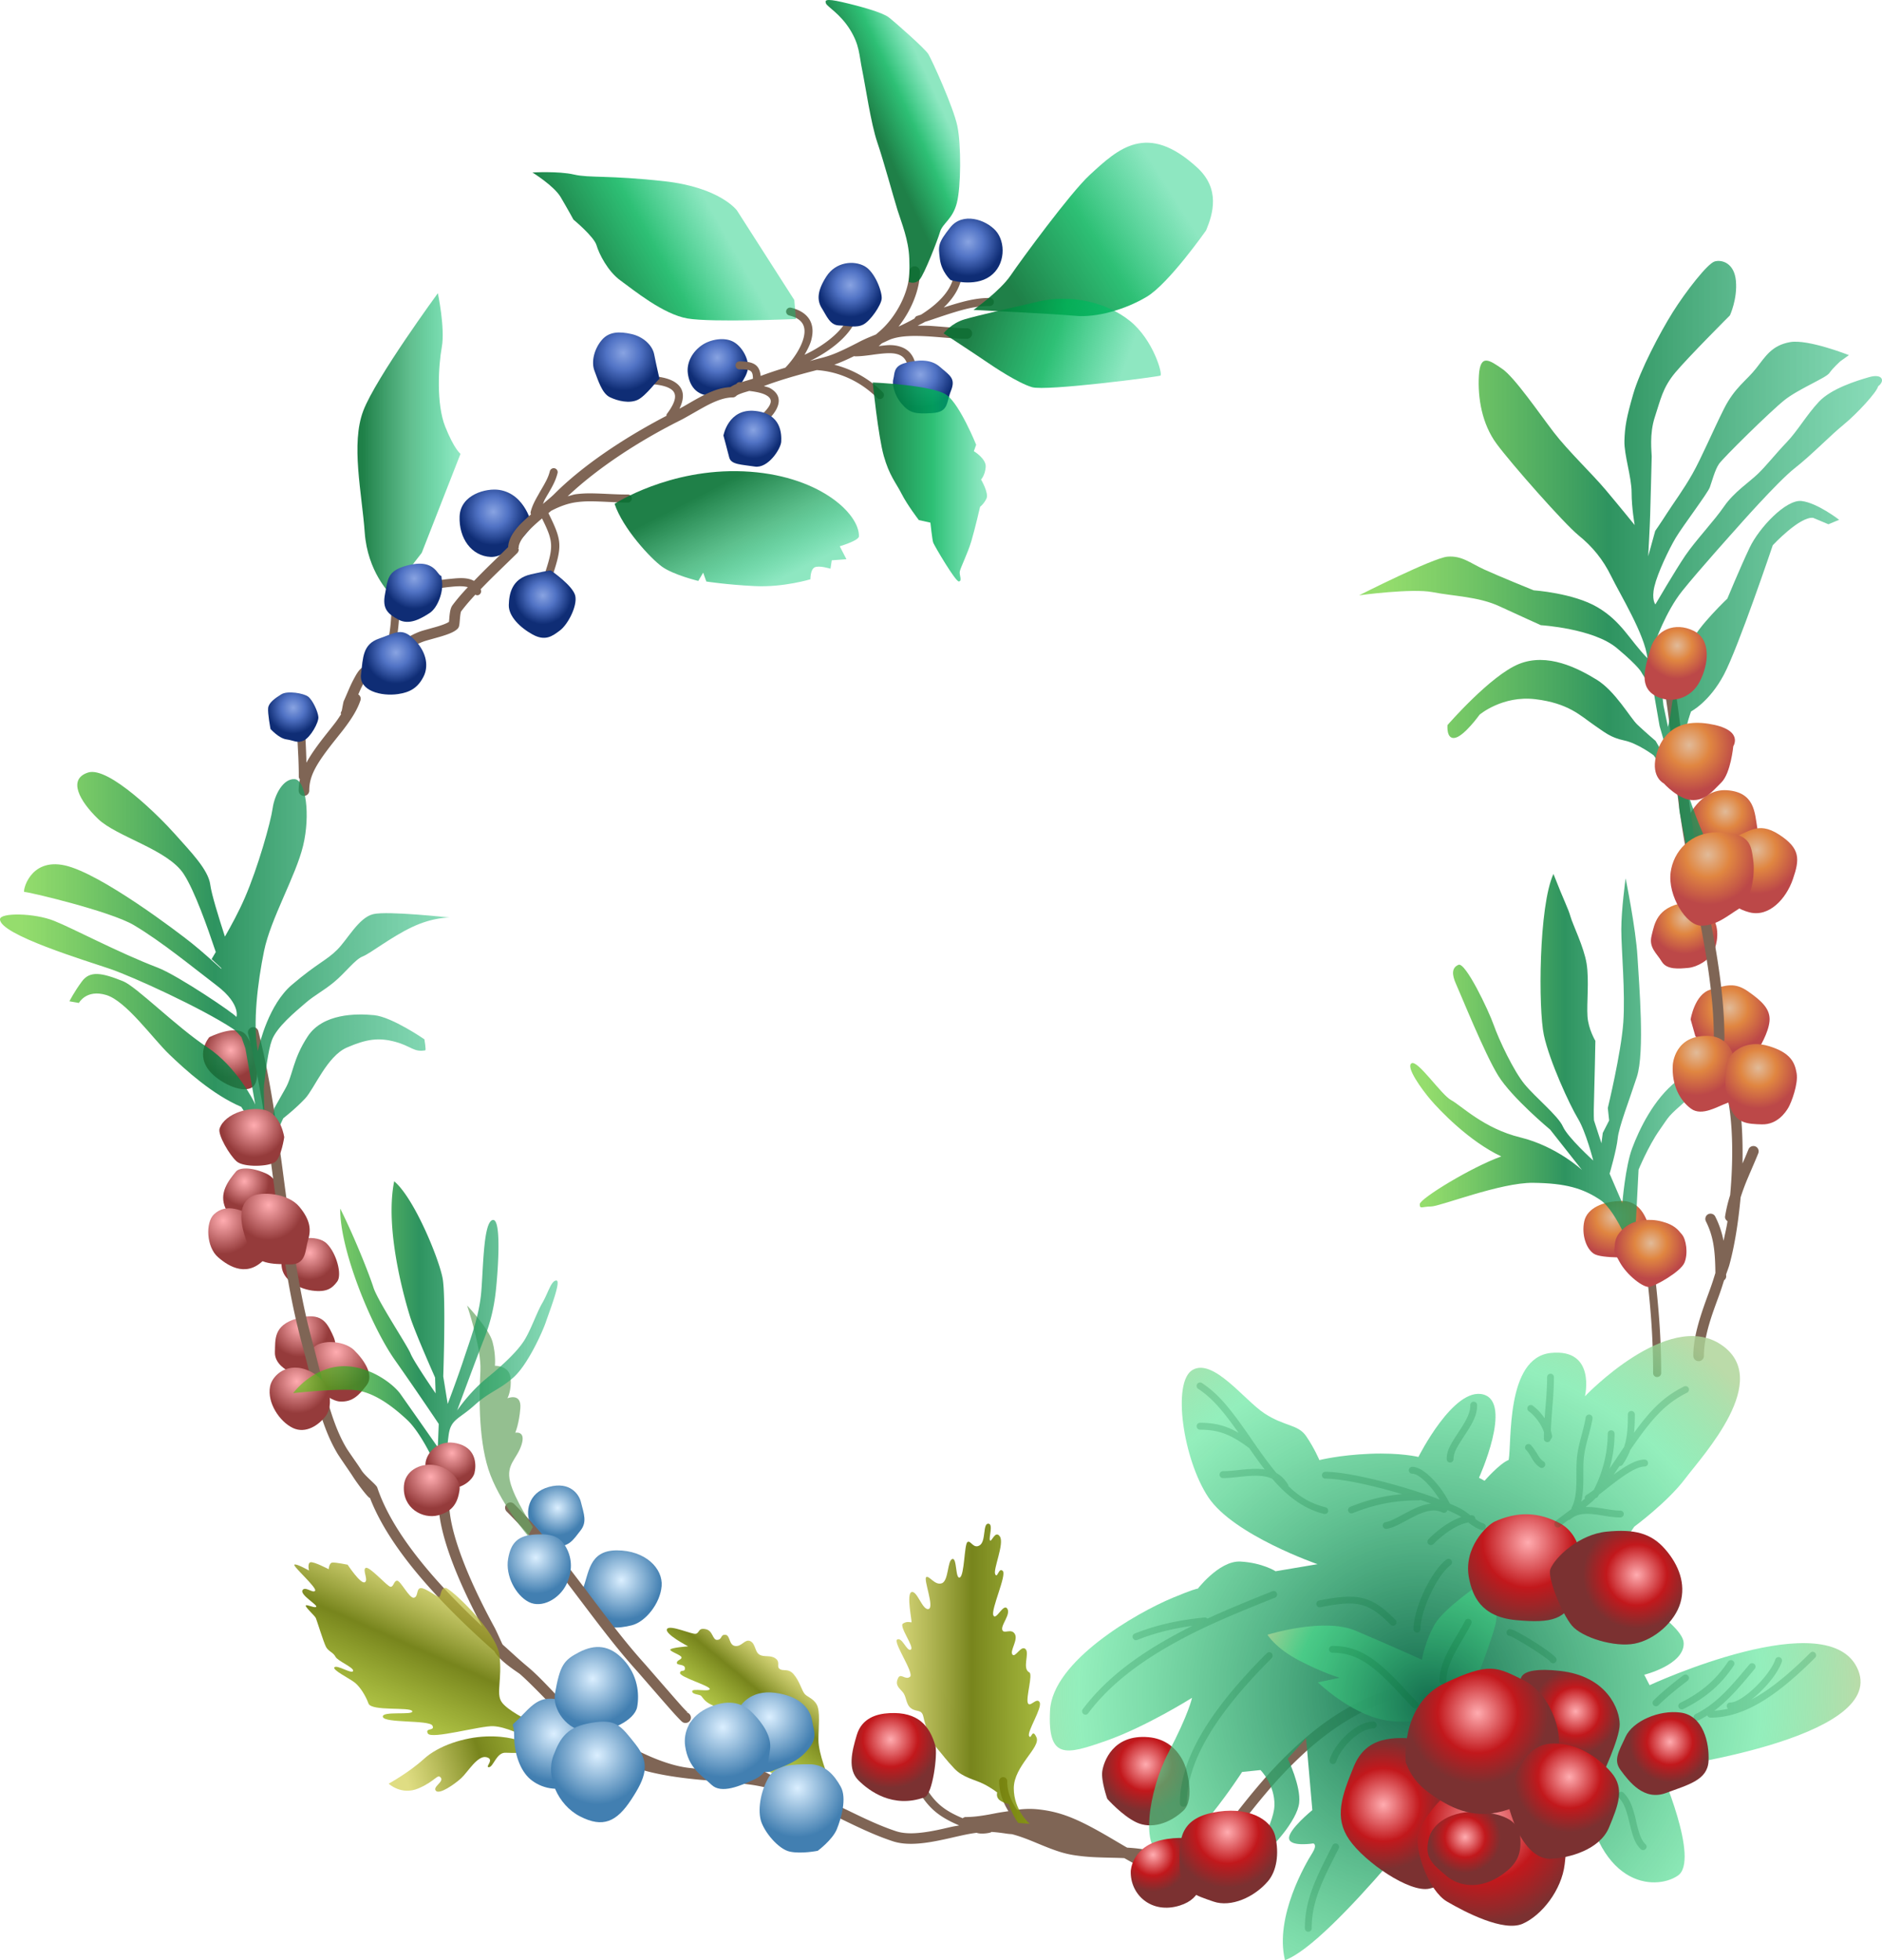 <svg xmlns="http://www.w3.org/2000/svg" viewBox="0 0 533.651 555.888" width="711.534" height="741.184"><defs><radialGradient cx="170.167" r="9.119" id="K" cy="395.993" gradientUnits="userSpaceOnUse" gradientTransform="translate(-57.905 -210.912)"><stop stop-color="#87a2e1" offset=".011"/><stop stop-color="#5173c5" offset=".432"/><stop stop-color="#0f2d75" offset=".966"/></radialGradient><radialGradient cx="261.298" r="9.155" id="a" cy="312.328" gradientUnits="userSpaceOnUse" gradientTransform="translate(-57.905 -210.912)"><stop stop-color="#87a2e1" offset=".011"/><stop stop-color="#5173c5" offset=".432"/><stop stop-color="#0f2d75" offset=".966"/></radialGradient><radialGradient cx="123.356" r="7.952" id="c" cy="508.781" gradientUnits="userSpaceOnUse" gradientTransform="translate(-57.905 -210.912)"><stop stop-color="#ffacb0" offset="0"/><stop stop-color="#953b3b" offset=".981"/></radialGradient><radialGradient cx="127.215" r="7.183" id="d" cy="545.945" gradientUnits="userSpaceOnUse" gradientTransform="translate(-57.905 -210.912)"><stop stop-color="#ffacb0" offset="0"/><stop stop-color="#953b3b" offset=".981"/></radialGradient><radialGradient cx="145.705" r="7.764" id="e" cy="566.201" gradientUnits="userSpaceOnUse" gradientTransform="translate(-57.905 -210.912)"><stop stop-color="#ffacb0" offset="0"/><stop stop-color="#953b3b" offset=".981"/></radialGradient><radialGradient cx="142.781" r="8.589" id="f" cy="587.285" gradientUnits="userSpaceOnUse" gradientTransform="translate(-57.905 -210.912)"><stop stop-color="#ffacb0" offset="0"/><stop stop-color="#953b3b" offset=".981"/></radialGradient><radialGradient cx="153.247" r="10.937" id="g" cy="594.365" gradientUnits="userSpaceOnUse" gradientTransform="translate(-57.905 -210.912)"><stop stop-color="#ffacb0" offset="0"/><stop stop-color="#953b3b" offset=".981"/></radialGradient><radialGradient cx="262.503" r="11.693" id="h" gradientTransform="translate(-86.301 -196.939)" cy="645.074" gradientUnits="userSpaceOnUse"><stop stop-color="#dbefff" offset="0"/><stop stop-color="#427fb1" offset=".974"/></radialGradient><radialGradient cx="216.019" r="7.95" id="i" cy="638.53" gradientUnits="userSpaceOnUse" gradientTransform="translate(-57.905 -210.912)"><stop stop-color="#dbefff" offset="0"/><stop stop-color="#427fb1" offset=".974"/></radialGradient><radialGradient cx="547.108" r="11.041" id="j" cy="441.095" gradientUnits="userSpaceOnUse" gradientTransform="translate(-57.905 -210.912)"><stop stop-color="#e1b996" offset=".011"/><stop stop-color="#e08641" offset=".432"/><stop stop-color="#bc4848" offset=".966"/></radialGradient><radialGradient cx="535.552" r="10.461" id="k" cy="471.317" gradientUnits="userSpaceOnUse" gradientTransform="translate(-57.905 -210.912)"><stop stop-color="#e1b996" offset=".011"/><stop stop-color="#e08641" offset=".432"/><stop stop-color="#bc4848" offset=".966"/></radialGradient><radialGradient cx="548.265" r="12.299" id="l" cy="496.798" gradientUnits="userSpaceOnUse" gradientTransform="translate(-57.905 -210.912)"><stop stop-color="#e1b996" offset=".011"/><stop stop-color="#e08641" offset=".432"/><stop stop-color="#bc4848" offset=".966"/></radialGradient><radialGradient cx="515.248" r="11.142" id="m" cy="556.1" gradientUnits="userSpaceOnUse" gradientTransform="translate(-57.905 -210.912)"><stop stop-color="#e1b996" offset=".011"/><stop stop-color="#e08641" offset=".432"/><stop stop-color="#bc4848" offset=".966"/></radialGradient><radialGradient cx="382.781" r="13.291" id="n" cy="711.3" gradientUnits="userSpaceOnUse" gradientTransform="translate(-57.905 -210.912)"><stop stop-color="#ffacb0" offset="0"/><stop stop-color="#c2181c" offset=".564"/><stop stop-color="#7b3131" offset="1"/></radialGradient><radialGradient cx="186.044" r="7.48" id="as" cy="623.009" gradientUnits="userSpaceOnUse" gradientTransform="translate(-57.905 -210.912)"><stop stop-color="#ffacb0" offset="0"/><stop stop-color="#953b3b" offset=".981"/></radialGradient><radialGradient cx="502.892" r="15.689" id="ap" cy="714.855" gradientUnits="userSpaceOnUse" gradientTransform="translate(-57.905 -210.912)"><stop stop-color="#ffacb0" offset="0"/><stop stop-color="#c2181c" offset=".564"/><stop stop-color="#7b3131" offset="1"/></radialGradient><radialGradient cx="209.832" r="10.476" id="ao" cy="652.671" gradientUnits="userSpaceOnUse" gradientTransform="translate(-57.905 -210.912)"><stop stop-color="#dbefff" offset="0"/><stop stop-color="#427fb1" offset=".974"/></radialGradient><radialGradient cx="227.252" r="14.287" id="an" cy="708.705" gradientUnits="userSpaceOnUse" gradientTransform="translate(-57.905 -210.912)"><stop stop-color="#dbefff" offset="0"/><stop stop-color="#427fb1" offset=".974"/></radialGradient><radialGradient cx="225.965" r="13.215" id="am" cy="687.006" gradientUnits="userSpaceOnUse" gradientTransform="translate(-57.905 -210.912)"><stop stop-color="#dbefff" offset="0"/><stop stop-color="#427fb1" offset=".974"/></radialGradient><radialGradient cx="214.937" r="13.678" id="al" cy="702.624" gradientUnits="userSpaceOnUse" gradientTransform="translate(-57.905 -210.912)"><stop stop-color="#dbefff" offset="0"/><stop stop-color="#427fb1" offset=".974"/></radialGradient><radialGradient cx="262.829" r="14.468" id="ak" cy="700.799" gradientUnits="userSpaceOnUse" gradientTransform="translate(-57.905 -210.912)"><stop stop-color="#dbefff" offset="0"/><stop stop-color="#427fb1" offset=".974"/></radialGradient><radialGradient cx="276.06" r="13.498" id="aj" cy="697.819" gradientUnits="userSpaceOnUse" gradientTransform="translate(-57.905 -210.912)"><stop stop-color="#dbefff" offset="0"/><stop stop-color="#427fb1" offset=".974"/></radialGradient><radialGradient cx="284.015" r="14.263" id="ai" cy="718.054" gradientUnits="userSpaceOnUse" gradientTransform="translate(-57.905 -210.912)"><stop stop-color="#dbefff" offset="0"/><stop stop-color="#427fb1" offset=".974"/></radialGradient><radialGradient cx="311.167" r="13.771" id="ah" gradientTransform="translate(-58.624 -210.193)" cy="703.527" gradientUnits="userSpaceOnUse"><stop stop-color="#ffacb0" offset="0"/><stop stop-color="#c2181c" offset=".564"/><stop stop-color="#7b3131" offset="1"/></radialGradient><radialGradient cx="405.96" r="15.74" id="ag" cy="730.521" gradientUnits="userSpaceOnUse" gradientTransform="translate(-57.905 -210.912)"><stop stop-color="#ffacb0" offset="0"/><stop stop-color="#c2181c" offset=".564"/><stop stop-color="#7b3131" offset="1"/></radialGradient><radialGradient cx="460.512" r="125.63" id="z" cy="691.232" gradientUnits="userSpaceOnUse" gradientTransform="translate(-57.905 -210.912)"><stop stop-color="#146b4d" offset="0"/><stop stop-color="#4be38f" stop-opacity=".597" offset=".771"/><stop stop-color="#acd396" stop-opacity=".824" offset="1"/></radialGradient><radialGradient cx="463.92" r="50.772" id="A" cy="694.215" gradientUnits="userSpaceOnUse" gradientTransform="translate(-57.905 -210.912)"><stop stop-color="#146b4d" offset="0"/><stop stop-color="#4be38f" stop-opacity=".597" offset=".771"/><stop stop-color="#acd396" stop-opacity=".824" offset="1"/></radialGradient><radialGradient cx="384.854" r="10.448" id="af" cy="736.928" gradientUnits="userSpaceOnUse" gradientTransform="translate(-57.905 -210.912)"><stop stop-color="#ffacb0" offset="0"/><stop stop-color="#c2181c" offset=".564"/><stop stop-color="#7b3131" offset="1"/></radialGradient><radialGradient cx="476.911" r="20.058" id="ae" cy="696.77" gradientUnits="userSpaceOnUse" gradientTransform="translate(-57.905 -210.912)"><stop stop-color="#ffacb0" offset="0"/><stop stop-color="#c2181c" offset=".564"/><stop stop-color="#7b3131" offset="1"/></radialGradient><radialGradient cx="332.477" r="10.03" id="D" cy="279.528" gradientUnits="userSpaceOnUse" gradientTransform="translate(-57.905 -210.912)"><stop stop-color="#87a2e1" offset=".011"/><stop stop-color="#5173c5" offset=".432"/><stop stop-color="#0f2d75" offset=".966"/></radialGradient><radialGradient cx="298.987" r="9.342" id="E" cy="291.767" gradientUnits="userSpaceOnUse" gradientTransform="translate(-57.905 -210.912)"><stop stop-color="#87a2e1" offset=".011"/><stop stop-color="#5173c5" offset=".432"/><stop stop-color="#0f2d75" offset=".966"/></radialGradient><radialGradient cx="318.91" r="9.8" id="F" cy="317.148" gradientUnits="userSpaceOnUse" gradientTransform="translate(-57.905 -210.912)"><stop stop-color="#87a2e1" offset=".011"/><stop stop-color="#5173c5" offset=".432"/><stop stop-color="#0f2d75" offset=".966"/></radialGradient><radialGradient cx="271.503" r="8.314" id="G" cy="332.867" gradientUnits="userSpaceOnUse" gradientTransform="translate(-57.905 -210.912)"><stop stop-color="#87a2e1" offset=".011"/><stop stop-color="#5173c5" offset=".432"/><stop stop-color="#0f2d75" offset=".966"/></radialGradient><radialGradient cx="234.106" r="11.019" id="H" gradientTransform="translate(-57.373 -211.019)" cy="311.132" gradientUnits="userSpaceOnUse"><stop stop-color="#87a2e1" offset=".011"/><stop stop-color="#5173c5" offset=".432"/><stop stop-color="#0f2d75" offset=".966"/></radialGradient><radialGradient cx="239.533" r="8.421" id="I" gradientTransform="translate(-85.593 -225.1)" cy="393.999" gradientUnits="userSpaceOnUse"><stop stop-color="#87a2e1" offset=".011"/><stop stop-color="#5173c5" offset=".432"/><stop stop-color="#0f2d75" offset=".966"/></radialGradient><radialGradient cx="175.37" r="8.918" id="J" cy="374.947" gradientUnits="userSpaceOnUse" gradientTransform="translate(-57.905 -210.912)"><stop stop-color="#87a2e1" offset=".011"/><stop stop-color="#5173c5" offset=".432"/><stop stop-color="#0f2d75" offset=".966"/></radialGradient><radialGradient cx="197.783" r="9.844" id="b" cy="356.022" gradientUnits="userSpaceOnUse" gradientTransform="translate(-57.905 -210.912)"><stop stop-color="#87a2e1" offset=".011"/><stop stop-color="#5173c5" offset=".432"/><stop stop-color="#0f2d75" offset=".966"/></radialGradient><radialGradient cx="141.04" r="7.626" id="L" cy="411.626" gradientUnits="userSpaceOnUse" gradientTransform="translate(-57.905 -210.912)"><stop stop-color="#87a2e1" offset=".011"/><stop stop-color="#5173c5" offset=".432"/><stop stop-color="#0f2d75" offset=".966"/></radialGradient><radialGradient cx="157.243" r="9.211" id="M" gradientTransform="translate(-85.218 -216.087)" cy="535.254" gradientUnits="userSpaceOnUse"><stop stop-color="#ffacb0" offset="0"/><stop stop-color="#953b3b" offset=".981"/></radialGradient><radialGradient cx="121.212" r="9.615" id="N" cy="557.094" gradientUnits="userSpaceOnUse" gradientTransform="translate(-57.905 -210.912)"><stop stop-color="#ffacb0" offset="0"/><stop stop-color="#953b3b" offset=".981"/></radialGradient><radialGradient cx="134.076" r="10.12" id="O" cy="552.663" gradientUnits="userSpaceOnUse" gradientTransform="translate(-57.905 -210.912)"><stop stop-color="#ffacb0" offset="0"/><stop stop-color="#953b3b" offset=".981"/></radialGradient><radialGradient cx="142.054" r="9.316" id="P" cy="602.65" gradientUnits="userSpaceOnUse" gradientTransform="translate(-57.905 -210.912)"><stop stop-color="#ffacb0" offset="0"/><stop stop-color="#953b3b" offset=".981"/></radialGradient><radialGradient cx="533.505" r="9.777" id="Q" cy="393.985" gradientUnits="userSpaceOnUse" gradientTransform="translate(-57.905 -210.912)"><stop stop-color="#e1b996" offset=".011"/><stop stop-color="#e08641" offset=".432"/><stop stop-color="#bc4848" offset=".966"/></radialGradient><radialGradient cx="536.886" r="13.78" id="R" cy="422.207" gradientUnits="userSpaceOnUse" gradientTransform="translate(-57.905 -210.912)"><stop stop-color="#e1b996" offset=".011"/><stop stop-color="#e08641" offset=".432"/><stop stop-color="#bc4848" offset=".966"/></radialGradient><radialGradient cx="555.996" r="12.912" id="S" cy="451.984" gradientUnits="userSpaceOnUse" gradientTransform="translate(-57.905 -210.912)"><stop stop-color="#e1b996" offset=".011"/><stop stop-color="#e08641" offset=".432"/><stop stop-color="#bc4848" offset=".966"/></radialGradient><radialGradient cx="542.219" r="14.671" id="T" cy="453.317" gradientUnits="userSpaceOnUse" gradientTransform="translate(-57.905 -210.912)"><stop stop-color="#e1b996" offset=".011"/><stop stop-color="#e08641" offset=".432"/><stop stop-color="#bc4848" offset=".966"/></radialGradient><radialGradient cx="574.963" r="12.512" id="U" gradientTransform="translate(-93.965 -201.563)" cy="500.126" gradientUnits="userSpaceOnUse"><stop stop-color="#e1b996" offset=".011"/><stop stop-color="#e08641" offset=".432"/><stop stop-color="#bc4848" offset=".966"/></radialGradient><radialGradient cx="556.456" r="11.91" id="V" cy="513.765" gradientUnits="userSpaceOnUse" gradientTransform="translate(-57.905 -210.912)"><stop stop-color="#e1b996" offset=".011"/><stop stop-color="#e08641" offset=".432"/><stop stop-color="#bc4848" offset=".966"/></radialGradient><radialGradient cx="526.033" r="10.493" id="W" cy="563.461" gradientUnits="userSpaceOnUse" gradientTransform="translate(-57.905 -210.912)"><stop stop-color="#e1b996" offset=".011"/><stop stop-color="#e08641" offset=".432"/><stop stop-color="#bc4848" offset=".966"/></radialGradient><radialGradient cx="491.175" r="22.628" id="X" cy="648.374" gradientUnits="userSpaceOnUse" gradientTransform="translate(-57.905 -210.912)"><stop stop-color="#ffacb0" offset="0"/><stop stop-color="#c2181c" offset=".564"/><stop stop-color="#7b3131" offset="1"/></radialGradient><radialGradient cx="521.996" r="15.266" id="Y" cy="657.544" gradientUnits="userSpaceOnUse" gradientTransform="translate(-57.905 -210.912)"><stop stop-color="#ffacb0" offset="0"/><stop stop-color="#c2181c" offset=".564"/><stop stop-color="#7b3131" offset="1"/></radialGradient><radialGradient cx="531.42" r="11.456" id="Z" cy="704.921" gradientUnits="userSpaceOnUse" gradientTransform="translate(-57.905 -210.912)"><stop stop-color="#ffacb0" offset="0"/><stop stop-color="#c2181c" offset=".564"/><stop stop-color="#7b3131" offset="1"/></radialGradient><radialGradient cx="450.166" r="18.348" id="aa" cy="722.751" gradientUnits="userSpaceOnUse" gradientTransform="translate(-57.905 -210.912)"><stop stop-color="#ffacb0" offset="0"/><stop stop-color="#c2181c" offset=".564"/><stop stop-color="#7b3131" offset="1"/></radialGradient><radialGradient cx="478.694" r="28.134" id="ab" cy="728.355" gradientUnits="userSpaceOnUse" gradientTransform="translate(-57.905 -210.912)"><stop stop-color="#ffacb0" offset="0"/><stop stop-color="#c2181c" offset=".564"/><stop stop-color="#7b3131" offset="1"/></radialGradient><radialGradient cx="473.345" r="10.15" id="ac" cy="731.921" gradientUnits="userSpaceOnUse" gradientTransform="translate(-57.905 -210.912)"><stop stop-color="#ffacb0" offset="0"/><stop stop-color="#c2181c" offset=".564"/><stop stop-color="#7b3131" offset="1"/></radialGradient><radialGradient cx="504.675" r="12.208" id="ad" cy="696.261" gradientUnits="userSpaceOnUse" gradientTransform="translate(-57.905 -210.912)"><stop stop-color="#ffacb0" offset="0"/><stop stop-color="#c2181c" offset=".564"/><stop stop-color="#7b3131" offset="1"/></radialGradient><radialGradient cx="180.032" r="9.069" id="at" cy="629.748" gradientUnits="userSpaceOnUse" gradientTransform="translate(-57.905 -210.912)"><stop stop-color="#ffacb0" offset="0"/><stop stop-color="#953b3b" offset=".981"/></radialGradient><linearGradient gradientUnits="userSpaceOnUse" id="C" x1="443.301" y1="368.108" y2="368.108" x2="591.556" gradientTransform="translate(-57.905 -210.912)"><stop stop-color="#50c70f" stop-opacity=".609" offset=".049"/><stop stop-color="#007c3d" stop-opacity=".82" offset=".477"/><stop stop-color="#49c993" stop-opacity=".648" offset=".992"/></linearGradient><linearGradient gradientUnits="userSpaceOnUse" id="y" x1="309.599" y1="673.815" y2="673.989" x2="359.597" gradientTransform="translate(-57.905 -210.912)"><stop stop-color="#d0cd46" stop-opacity=".67" offset="0"/><stop stop-color="#667500" stop-opacity=".888" offset=".477"/><stop stop-color="#9ab50b" stop-opacity=".747" offset="1"/></linearGradient><linearGradient gradientUnits="userSpaceOnUse" id="x" x1="272.487" y1="675.248" y2="693.534" x2="257.339" gradientTransform="translate(-57.905 -210.912)"><stop stop-color="#d0cd46" stop-opacity=".67" offset="0"/><stop stop-color="#667500" stop-opacity=".888" offset=".477"/><stop stop-color="#9ab50b" stop-opacity=".747" offset="1"/></linearGradient><linearGradient gradientUnits="userSpaceOnUse" id="w" x1="172.699" y1="714.592" y2="700.889" x2="216.71" gradientTransform="translate(-57.905 -210.912)"><stop stop-color="#d0cd46" stop-opacity=".67" offset="0"/><stop stop-color="#667500" stop-opacity=".888" offset=".477"/><stop stop-color="#9ab50b" stop-opacity=".747" offset="1"/></linearGradient><linearGradient gradientUnits="userSpaceOnUse" id="v" x1="184.014" y1="659.285" y2="698.898" x2="166.52" gradientTransform="translate(-57.905 -210.912)"><stop stop-color="#d0cd46" stop-opacity=".67" offset="0"/><stop stop-color="#667500" stop-opacity=".888" offset=".477"/><stop stop-color="#9ab50b" stop-opacity=".747" offset="1"/></linearGradient><linearGradient gradientUnits="userSpaceOnUse" id="u" x1="57.905" y1="483.776" y2="483.776" x2="185.406" gradientTransform="translate(-57.905 -210.912)"><stop stop-color="#50c70f" stop-opacity=".609" offset=".049"/><stop stop-color="#007c3d" stop-opacity=".82" offset=".477"/><stop stop-color="#49c993" stop-opacity=".648" offset=".992"/></linearGradient><linearGradient gradientUnits="userSpaceOnUse" id="t" x1="159.254" y1="336.67" y2="336.67" x2="188.482" gradientTransform="translate(-57.905 -210.912)"><stop stop-color="#047132" stop-opacity=".893" offset=".049"/><stop stop-color="#40b278" stop-opacity=".82" offset=".526"/><stop stop-color="#00c974" stop-opacity=".442" offset=".966"/></linearGradient><linearGradient gradientUnits="userSpaceOnUse" id="B" x1="457.785" y1="513.4" y2="513.4" x2="549.469" gradientTransform="translate(-57.905 -210.912)"><stop stop-color="#50c70f" stop-opacity=".609" offset=".049"/><stop stop-color="#007c3d" stop-opacity=".82" offset=".477"/><stop stop-color="#49c993" stop-opacity=".648" offset=".992"/></linearGradient><linearGradient gradientUnits="userSpaceOnUse" id="r" x1="219.816" y1="286.085" y2="264.613" x2="258.254" gradientTransform="translate(-57.905 -210.912)"><stop stop-color="#047132" stop-opacity=".893" offset=".049"/><stop stop-color="#00b257" stop-opacity=".82" offset=".526"/><stop stop-color="#00c974" stop-opacity=".442" offset=".966"/></linearGradient><linearGradient gradientUnits="userSpaceOnUse" id="q" x1="331.453" y1="302.374" y2="318.578" x2="377.52" gradientTransform="translate(-57.905 -210.912)"><stop stop-color="#047132" stop-opacity=".893" offset=".049"/><stop stop-color="#00b257" stop-opacity=".82" offset=".526"/><stop stop-color="#00c974" stop-opacity=".442" offset=".966"/></linearGradient><linearGradient gradientUnits="userSpaceOnUse" id="p" x1="343.722" y1="296.123" y2="265.335" x2="392.335" gradientTransform="translate(-57.905 -210.912)"><stop stop-color="#047132" stop-opacity=".893" offset=".049"/><stop stop-color="#00b257" stop-opacity=".82" offset=".526"/><stop stop-color="#00c974" stop-opacity=".442" offset=".966"/></linearGradient><linearGradient gradientUnits="userSpaceOnUse" id="aq" x1="305.363" y1="347.6" y2="347.6" x2="337.769" gradientTransform="translate(-57.905 -210.912)"><stop stop-color="#047132" stop-opacity=".893" offset=".049"/><stop stop-color="#00b257" stop-opacity=".82" offset=".526"/><stop stop-color="#00c974" stop-opacity=".442" offset=".966"/></linearGradient><linearGradient gradientUnits="userSpaceOnUse" id="ar" x1="141.036" y1="585.933" y2="585.933" x2="216.024" gradientTransform="translate(-57.905 -210.912)"><stop stop-color="#50c70f" stop-opacity=".609" offset=".049"/><stop stop-color="#007c3d" stop-opacity=".82" offset=".477"/><stop stop-color="#49c993" stop-opacity=".648" offset=".992"/></linearGradient><linearGradient gradientUnits="userSpaceOnUse" id="o" x1="310.943" y1="259.867" y2="251.005" x2="330.158" gradientTransform="translate(-57.905 -210.912)"><stop stop-color="#047132" stop-opacity=".893" offset=".049"/><stop stop-color="#00b257" stop-opacity=".82" offset=".526"/><stop stop-color="#00c974" stop-opacity=".442" offset=".966"/></linearGradient><linearGradient gradientUnits="userSpaceOnUse" id="s" x1="249.586" y1="352.969" y2="383.713" x2="265.339" gradientTransform="translate(-57.905 -210.912)"><stop stop-color="#047132" stop-opacity=".893" offset=".049"/><stop stop-color="#39b274" stop-opacity=".82" offset=".526"/><stop stop-color="#00c974" stop-opacity=".442" offset=".966"/></linearGradient></defs><path d="M212.033 104.806c.49-2.454-1.294-6.21-3.881-7.762-2.588-1.553-6.641-.863-9.142.862-2.501 1.725-4.398 4.743-3.967 8.02.43 3.278 2.242 6.21 6.468 6.297 4.226.086 7.072-1.035 8.366-3.02 1.293-1.983 1.897-3.104 2.156-4.397z" fill="url(#a)"/><path d="M150.886 149.154s-1.736-9.031-9.31-10.214c-3.678-.575-10.99 1.293-11.25 7.499-.257 6.206 3.363 11.249 8.794 11.507 5.43.259 11.766-8.792 11.766-8.792z" fill="url(#b)"/><path d="M59.877 304.267c2.956 3.12 9.3 6.066 11.862 3.909 2.56-2.157.607-11.424-2.022-14.693-2.63-3.27-10.38.674-10.38.674s-4.313 4.987.54 10.11z" fill="url(#c)"/><path d="M66.915 332.25c-2.18 2.616-4.945 6.18-2.948 10.459 1.997 4.279 5.134 5.895 8.652 5.895 3.518 0 7.607-3.327 7.036-6.56-.57-3.233-.19-7.512-4.373-9.318-4.184-1.807-7.417-1.617-8.367-.476z" fill="url(#d)"/><path d="M81.272 353.739c1.532-2.69 8.652-3.803 11.409-1.046 2.758 2.757 4.374 8.842 2.948 10.744-1.426 1.902-2.948 3.138-7.131 2.567-4.184-.57-11.885-4.088-7.226-12.265z" fill="url(#e)"/><path d="M81.5 388.673s-3.71-1.855-3.548-5.243c.162-3.387-.564-7.581 6.29-9.517 6.857-1.935 8.389 1.129 9.922 4.275 1.532 3.145 1.29 4.758-1.291 8.146-2.581 3.387-8.71 3.145-11.372 2.339z" fill="url(#f)"/><path d="M88.518 382.785c1.41-3.011 8.872-2.823 11.856.08 2.984 2.904 5.726 7.179 3.629 9.92-2.097 2.743-3.952 4.92-7.662 4.679-3.71-.242-11.452-6.936-7.823-14.68z" fill="url(#g)"/><path d="M165.178 450.795c1.86-4.285 1.588-11.115 9.725-11.115 8.138 0 13.1 5.16 12.703 10.123-.397 4.962-4.563 10.13-8.431 11.12-3.867.99-7.914 1.08-9.803-1.528-1.888-2.608-4.522-7.846-4.194-8.6z" fill="url(#h)"/><path d="M150.419 432.229c-1.514-3.226-.81-8.887 5.22-10.531 6.029-1.644 8.54 2.15 9.058 4.194.91 3.589 1.829 5.8-.158 8.255-1.9 2.348-3.278 5.176-8.221 4.202-3.745-.738-4.204-2.506-5.9-6.12z" fill="url(#i)"/><path d="M478.276 232.649s3.679-9.125 11.479-8.536c7.8.589 7.8 6.328 8.536 10.743.736 4.415-4.121 10.449-6.034 12.068-1.913 1.619-6.623 3.679-9.566-2.502-2.944-6.181-5.593-10.302-4.415-11.773z" fill="url(#j)"/><path d="M468.31 265.385c.84-3.355 1.439-8.028 9.107-9.346 7.667-1.318 7.428 1.917 8.866 5.392 1.437 3.474.239 7.668-.84 9.225-1.077 1.558-4.073 3.595-6.71 3.834-2.634.24-6.11.599-7.547-1.797-1.437-2.396-3.714-3.954-2.875-7.308z" fill="url(#k)"/><path d="M480.736 293.879l-1.352-4.786s1.144-7.178 5.618-8.427c4.473-1.248 6.866-2.185 10.715.52 3.85 2.705 6.347 4.994 6.035 8.427-.313 3.433-3.017 7.699-3.017 7.699l-6.14 4.16s-2.495-1.247-5.825-3.12c-3.33-1.872-6.034-4.473-6.034-4.473z" fill="url(#l)"/><path d="M463.266 356.528s5.23-4.161 4.636-7.133c-.594-2.971-2.377-8.796-7.845-8.796s-9.985 2.02-10.817 5.706c-.833 3.685.475 7.845 2.733 9.272 2.259 1.426 11.293.95 11.293.95z" fill="url(#m)"/><path d="M312.55 502.362c.379-2.645 2.967-10.61 13.13-9.7 8.567.768 10.573 8.793 10.573 8.793s2.78 8.787-.75 12.082c-3.99 3.726-9.161 5.195-13.223 3.306-4.061-1.89-8.311-6.706-8.311-6.706s-1.796-5.13-1.418-7.775z" fill="url(#n)"/><path d="M271.75 75.307c-.626 0-1.124.497-1.124 1.125 0 4.829-3.64 9.13-9.47 12.812-.364.112-.75.246-1.092.344-.37.105-.601.39-.72.719a56.055 56.055 0 01-4.561 2.312c3.598-4.562 6.062-10.46 6.062-15.593a1.5 1.5 0 10-3 0c0 5.796-3.807 13.083-8.656 17.124-.083.07-.461.405-.782.688-1.447.623-2.61 1.013-4.843 2.156-.2.102-.208.117-.407.219-4.926 2.525-7.24 3.544-10.312 4.313-1.28.319-2.051.549-3.188.843 6.506-3.122 12.489-8.191 13.5-13.25a1.152 1.152 0 00-.906-1.343 1.153 1.153 0 00-1.344.906c-.861 4.307-6.648 9.114-12.781 11.937.796-1.4 1.554-2.82 1.907-4.156.296-1.126.425-2.182.343-3.156-.244-2.924-2.207-5.075-6.031-6.031-.61-.153-1.254.204-1.406.812-.152.609.235 1.223.844 1.375 3.817.954 4.939 3.112 4.062 6.437-.712 2.702-2.81 5.927-5.156 8.376a105.696 105.696 0 00-7 2.343c-.313-3.116-1.945-4.125-6-4.125-.628 0-1.125.498-1.125 1.125 0 .628.497 1.125 1.125 1.125 3.256 0 3.77.34 3.812 2.656-.04.016-.085.016-.125.032-.257.103-.621.206-1.187.375-.113.033-1.317.387-1.688.5-.128.039-.191.055-.312.093-.168-.002-.333-.031-.5-.031-.4 0-.707.223-.906.53a7.709 7.709 0 00-1.657.877c-1.494.078-3.043.395-4.72 1.03-1.83.695-3.582 1.588-6.155 3.063-.246.14-1.957 1.133-2.437 1.407-.461.26-.781.417-1.157.624 1.52-3.075 1.295-5.507-.781-7.156-1.981-1.573-5.373-2.187-10-2.187-.627 0-1.125.497-1.125 1.125 0 .627.498 1.156 1.125 1.156 4.14 0 7.14.533 8.594 1.688 1.513 1.2 1.319 3.283-1.375 6.874-.118.158-.102.35-.125.532-12.282 6.407-23.81 14.184-31.75 22.125-.543.543-1.274 1.185-2.437 2.156-.09.074-.543.468-.844.719.256-.506.3-.856.656-1.47.103-.176.512-.89.688-1.186 1.628-2.756 2.34-4.21 2.812-6.094a1.125 1.125 0 00-.812-1.375c-.61-.152-1.223.235-1.376.843-.401 1.606-1.073 2.898-2.593 5.469-.175.296-.582 1.036-.688 1.219-1.136 1.962-1.78 3.336-2.156 4.844-.062.247.005.469.094.687-1.441 1.276-2.803 2.485-3.75 3.594-1.728 2.022-2.66 3.872-2.72 5.687a1889.245 1889.245 0 01-4.437 4.344c-2.24 2.156-3.736 3.699-5.25 5.25-.836-.456-1.851-.733-3.187-.781-.988-.036-2.114.053-3.375.187-.515.055-1.007.09-1.75.188-2.303.3-2.868.375-3.625.375-.627 0-1.125.498-1.125 1.125s.498 1.156 1.125 1.156c.902 0 1.47-.09 3.906-.406.727-.095 1.225-.135 1.719-.188 2.1-.223 3.564-.168 4.562.126-1.661 1.778-3.023 3.343-4.312 5.062-.518.69-.728 1.606-.875 3-.021.194-.112 1.292-.156 1.75-.488.375-1.654.863-3.625 1.438-.445.129-3.59.988-4.188 1.187-2.294.765-4.548 2.107-7.5 4.156 1.025-3.842 1.344-8.377 1.344-15.437 0-.628-.498-1.125-1.125-1.125s-1.125.497-1.125 1.125c0 8.609-.492 13.37-2.188 17.53-2.75 1.993-4.367 3.169-5.906 3.938-.868.435-1.561 1.365-2.406 2.907-.367.67-.776 1.45-1.188 2.343-.411.893-1.673 3.88-1.843 4.219-.131.262-.194.503-.281.969-.025.133-.17.86-.188.969-.078.457-.134.734-.188.937-.018.07-.01.115 0 .094.02-.04.064-.08.094-.125-.204.256-.375.553-.375.906 0 .076.083.115.094.188-.5.743-.921 1.435-1.563 2.28-.654.864-.994 1.286-2.531 3.22-2.667 3.355-4.486 5.924-5.75 8.25-.021-.555-.005-.98-.031-1.594-.036-.86-.052-1.572-.125-3.094-.206-4.264-.281-6.095-.281-8.406 0-.627-.498-1.156-1.125-1.156s-1.157.529-1.157 1.156c0 2.36.074 4.23.282 8.53.073 1.519.12 2.21.156 3.064.088 2.089.125 3.779.125 5.406 0 .314.11.602.313.813a15.07 15.07 0 00-.344 3.187 1.5 1.5 0 103 0c0-4.136 1.888-7.497 7.28-14.281 1.555-1.955 1.92-2.392 2.595-3.282 2.373-3.13 3.822-5.56 4.656-8.062.217-.65-.09-1.285-.625-1.656.247-.556.447-1.031.562-1.282.385-.834.734-1.523 1.063-2.124.3-.547.574-.995.813-1.313.187-.25.307-.404.312-.406 1.447-.724 3.28-2.06 5.28-3.47.01-.002.023.004.032 0 .774-.545.894-.512 2.032-1.343 4.107-2.997 6.317-4.366 8.78-5.187.504-.168 3.547-1.006 4.064-1.157 2.68-.78 4.3-1.424 5.187-2.312.367-.367.446-.665.53-1.22.036-.224.063-.481.095-.874.007-.088.104-1.142.125-1.344.089-.845.208-1.401.28-1.5 1.197-1.593 2.477-3.076 4.033-4.75.215.117.457.209.718.157a1.153 1.153 0 00.906-1.344c-.026-.134-.09-.22-.124-.344a203.534 203.534 0 015.468-5.47c.065-.06 4.156-4.03 4.906-4.78.293-.293.438-.678.438-1.062 0-.103-.104-.18-.125-.281.01-.073.094-.113.094-.188 0-.996.667-2.342 2.03-3.938 1.072-1.252 2.47-2.56 4.376-4.187l.219-.187c3.359 6.799 3.352 7.973.468 16.624a1.137 1.137 0 002.157.719c1.598-4.795 2.41-7.53 2.28-10.093-.124-2.486-1.156-4.86-3.093-8.75.32-.267.587-.495.782-.657 2.409-1.255 4.79-2.153 7.343-2.47 2.336-.288 4.057-.288 8.813-.061 2.529.12 3.924.188 5.594.188.627 0 1.124-.53 1.124-1.157s-.497-1.125-1.124-1.125c-1.624 0-2.974-.037-5.47-.156-4.89-.234-6.707-.248-9.218.062-.822.102-1.582.415-2.375.594 8.21-7.765 19.72-15.438 31.969-21.562.695-.348 1.414-.753 2.344-1.282l2.468-1.406c2.446-1.402 4.074-2.251 5.719-2.875 1.59-.603 3.006-.906 4.28-.906.44 0 .82-.2 1.095-.5.339-.258 1.12-.604 2.53-1.031.227-.07.654-.19 1.064-.313 1.87.217 3.644.56 4.78 1.188 1.894 1.043 1.916 2.429-.874 5.219a1.157 1.157 0 000 1.624c.222.222.522.313.812.313.29 0 .59-.091.813-.313 1.887-1.886 2.807-3.65 2.844-5.156.037-1.505-.825-2.764-2.5-3.687-.464-.256-1.15-.368-1.72-.563 4.16-1.554 8.682-2.918 15-4.531 6.293.404 12.418 3.198 17.095 7.875.222.222.522.344.812.344.29 0 .59-.122.813-.344.22-.222.312-.522.312-.812 0-.291-.09-.56-.312-.782a29.844 29.844 0 00-13.75-7.812c1.572-.56 3.51-1.397 5.625-2.438.067.013.116.063.187.063 1.308 0 2.404-.09 4.969-.438.212-.028.195-.034.406-.062 3.748-.504 5.605-.55 7.125.03 1.812.692 2.75 2.377 2.75 5.75 0 .628.498 1.126 1.125 1.126.628 0 1.156-.498 1.156-1.125 0-4.246-1.437-6.814-4.218-7.875-1.005-.383-2.026-.578-3.313-.594-.84-.01-2.076.154-3.22.28.063-.054.124-.1.189-.155.178-.153.427-.378.75-.656.794-.33 1.95-.952 2.75-1.22 2.56-.852 5.925-1.013 10.938-.686.917.06 1.76.132 3.218.25 4.005.324 5.364.406 7.156.406a1.5 1.5 0 100-3c-1.678 0-2.993-.09-6.906-.406-1.472-.12-2.343-.19-3.281-.25-1.46-.095-2.524-.051-3.75-.063.673-.376 1.435-.702 2.063-1.093.213-.065.402-.117.624-.188.953-.303 1.634-.55 3.438-1.156 7.048-2.371 10.302-3.156 14.344-3.156.627 0 1.125-.53 1.125-1.157s-.498-1.125-1.125-1.125c-3.872 0-7.373.862-13.094 2.719 3.32-3.178 5.28-6.753 5.28-10.781 0-.628-.496-1.125-1.124-1.125zm-45.343 27.906c.012.01.02.022.032.03-.031.01-.064.024-.094.033.018-.024.045-.04.062-.063zm245.844 85.656c-.812.163-1.35.938-1.187 1.75 1.317 6.587 2.135 12.585 3.375 23.75.048.434.069.776.156 1.563.983 8.878 1.464 12.875 2.219 17.78.849 5.52 1.64 9.703 3.719 20.095 2.04 10.204 2.953 15.095 3.812 20.937 1.07 7.284 1.625 13.74 1.625 19.875a1.5 1.5 0 103 0c0-6.294-.566-12.894-1.656-20.312-.87-5.91-1.793-10.84-3.844-21.094-2.07-10.347-2.848-14.51-3.687-19.97-.747-4.85-1.21-8.788-2.188-17.624-.087-.786-.14-1.16-.188-1.593-1.248-11.25-2.067-17.304-3.406-24a1.471 1.471 0 00-1.75-1.157zM71.439 291.338a1.494 1.494 0 00-1.094 1.812c2.642 10.569 4.38 20.837 6.594 37.25.21 1.565.362 2.743.75 5.657 3.1 23.322 4.838 33.728 8.312 46.469.376 1.377.764 2.84 1.25 4.812.159.646 1.55 6.28 1.844 7.406 1.994 7.663 3.917 13.018 6.625 17.532.478.796 3.366 4.999 3.219 4.78.389.576.744 1.095 1.062 1.594 1.529 2.405 4.635 6.428 4.906 6.157 5.208 13.508 18.083 28.269 35.282 43.5 1.407 2.723 6.67 5.976 7.187 6.406 2.209 1.84 7.635 7.47 7.78 7.625 4.974 5.273 7.434 7.61 10.877 9.906.143.096.309.052.468.094 5.598 7.094 14.565 10.416 28.5 12.03 2.58.3 3.94.407 9.406.876 3.612.31 5.637.525 7.688.782 7.138.892 12.72 3.086 24.75 9 1.187.583 1.48.73 2.03 1 6.217 3.04 10.063 4.739 14.22 6.124 1.684.562 3.5.782 5.594.75 2.094-.031 4.463-.335 7.187-.874 1.183-.235 2.336-.477 4.063-.876 4.337-1 5.442-1.177 7-1.374 1.266.519 4.264-.001 4.187-.25 1.188.072 2.553.23 4.375.5.806.118.922.08 1.5.156 1.73.452 3.649 1.13 6.063 2.125.339.14.365.15 1.28.53 4.913 2.042 7.388 2.882 10.626 3.345 2.933.419 5.085.55 9.844.656 1.986.044 2.928.072 4 .125 4.006 2.285 7.13 3.856 10.28 4.906a1.503 1.503 0 001.907-.937c.229-.688.857-1.814 1.156-2.563.308-.77-.043-1.63-.812-1.937-3.651-1.461-7.181-2.17-11.531-2.438-.053-.003-.136.003-.188 0-.21-.121-.347-.186-.562-.312a877.432 877.432 0 01-3.031-1.782c-9.661-5.726-14.693-7.997-21.47-8.75-1.72-.191-3.231-.197-5.062-.031-.29.027-.786.12-1.094.157-1.818-2.67-2.812-5.295-2.812-8.157 0-.627-.498-1.125-1.125-1.125s-1.156.498-1.156 1.125c0 3.044.95 5.802 2.625 8.53-1.105.174-1.925.264-3.344.533-1.08.204-1.538.3-2.125.406-2.734.489-4.723.719-6.656.719-.33 0-.597.164-.844.343-5.43-2.298-8.093-4.47-11-9.656a40.35 40.35 0 01-.906-1.687 1.146 1.146 0 00-1.531-.5c-.562.28-.781.939-.5 1.5.315.63.619 1.244.937 1.812 3.153 5.626 6.214 8.096 12 10.563-.991.215-1.063.149-2.72.53-1.697.393-2.823.65-3.967.876-4.978.985-8.502 1.135-11.25.219-3.998-1.332-7.741-3.013-13.844-6-.548-.268-.846-.386-2.032-.97-5.664-2.784-9.728-4.6-13.437-6.03-.131-.112-.203-.28-.375-.344-6.441-2.416-11.767-5.777-19.094-11.594-1.402-1.113-6.442-5.204-7.437-6a1.465 1.465 0 00-1.094-.312 1.494 1.494 0 00-1 .562 1.48 1.48 0 00.219 2.094c.982.786 6.019 4.874 7.437 6 3.245 2.576 6.046 4.5 8.813 6.28-2.022-.246-3.984-.416-7.5-.717-5.433-.466-6.806-.613-9.344-.907-14.147-1.64-33.976-16.793-38.031-21.093-.147-.156-.135-.158-.281-.313-3.631-3.85-5.42-5.62-7.75-7.563-2.422-2.018-4.481-3.996-6.75-6-.068-.138-.12-.198-.188-.343-.091-.191-1.677-3.705-2.094-4.47-7.55-13.84-12.906-27.222-12.906-35.53a1.5 1.5 0 10-3 0c0 8.606 5.08 21.539 12.344 35.156-14.894-13.927-25.714-27.36-29.72-39.375-.261-.786-3.406-3.191-4.436-4.812a74.453 74.453 0 00-1.094-1.657c.083.124-2.737-3.926-3.156-4.625-2.527-4.211-4.354-9.342-6.282-16.75-.29-1.111-2.71-10.844-3.094-12.25-3.427-12.568-5.166-22.872-8.25-46.062-.387-2.916-.538-4.121-.75-5.688-2.227-16.515-3.98-26.86-6.656-37.562a1.494 1.494 0 00-1.812-1.094zm419.625 18.188a1.492 1.492 0 00-1.188 1.75c1.546 7.727 1.616 17.775.719 27.656a40.565 40.565 0 00-1.438 6.03c-.091.582.239 1.055.688 1.376-.293 1.954-.746 3.7-1.125 5.562a26.065 26.065 0 00-2.344-6.874 1.445 1.445 0 00-.843-.75 1.518 1.518 0 00-1.157.062c-.741.37-1.027 1.29-.656 2.03 2.07 4.143 2.629 7.998 2.687 14.658-.476 1.503-.736 2.502-2 5.937-1.05 2.855-1.643 4.57-2.218 6.406-1.34 4.273-2.032 7.816-2.032 11.157a1.5 1.5 0 003 0c0-2.987.619-6.274 1.876-10.282.557-1.776 1.153-3.437 2.187-6.25 1.037-2.82 1.189-3.525 1.656-4.906.345-.275.594-.65.594-1.125 0-.204-.03-.3-.031-.5.214-.683.739-2.022.937-2.75 1.572-5.761 2.563-12.422 3.188-19.156a64.097 64.097 0 011.969-5.313c.388-.928 1.855-4.331 1.78-4.156.487-1.14.88-2.073 1.25-3 .308-.77-.043-1.661-.812-1.97a1.525 1.525 0 00-1.968.845c-.361.902-.741 1.817-1.22 2.937.02-.047-.331.74-.468 1.063.13-6.961-.171-13.73-1.281-19.281a1.47 1.47 0 00-1.75-1.156zm-23.72 45.718c-.621.078-1.046.659-.968 1.282 1.664 13.31 2.375 22.598 2.375 32.874 0 .628.498 1.126 1.125 1.126.628 0 1.157-.498 1.157-1.126 0-10.384-.732-19.76-2.407-33.156a1.16 1.16 0 00-1.281-1zM144.72 426.088a1.498 1.498 0 00-1.5 1.5c0 .384.145.77.437 1.062 6.472 6.472 11.087 12.154 20.844 25.094.114.15.105.13.219.282 7.643 10.136 11.299 14.759 16.156 20.156l6.188 7.125c1.698 1.942 3.096 3.548 4.156 4.719a60.69 60.69 0 001.469 1.562c.202.208.365.378.5.5.09.082.167.158.25.219.3.22.512.312.968.312a1.5 1.5 0 100-3c.55 0 .508-.027.813.25a9.874 9.874 0 01-.375-.375c-.331-.341-.817-.818-1.406-1.468-1.046-1.155-4.2-4.783-4.282-4.876-1.922-2.2-6.04-6.944-6.062-6.968-4.78-5.312-8.378-9.87-15.97-19.938-.113-.151-.103-.161-.218-.312-9.84-13.051-14.522-18.805-21.124-25.406a1.499 1.499 0 00-1.063-.438zm253.187 51.938c-11.36 2.84-21.306 8.723-30.843 17.624-7.273 6.789-13.003 13.69-23.125 27.188a1.495 1.495 0 00.312 2.094c.332.248.714.367 1.094.312.38-.054.75-.262 1-.594 10.02-13.36 15.646-20.181 22.75-26.812 9.188-8.576 18.705-14.2 29.53-16.906a1.495 1.495 0 001.095-1.813 1.495 1.495 0 00-1.813-1.093z" fill="#7f6555"/><path d="M257.662 79.954s.337-1.18.169-6.575c-.17-5.395-2.192-10.116-3.372-13.91-1.18-3.794-3.874-13.758-5.693-19.084-1.818-5.326-3.377-16.11-4.287-20.525-.91-4.417-.713-7.052-3.468-11.491-2.755-4.44-6.432-6.48-6.781-7.351-.348-.871-.406-1.568 4.649-.406s11.33 2.905 13.13 4.299c1.802 1.395 10.277 8.87 11.238 10.448.96 1.579 7.107 15.03 8.213 20.388 1.105 5.358 1.05 17.145-.14 21.8-1.191 4.656-4.025 5.727-4.764 8.21-.738 2.486-4.432 11.955-5.775 13.5-1.343 1.544-3.12.697-3.12.697z" fill="url(#o)"/><path d="M276.036 87.888s7.494-5.312 10.53-9.771c3.036-4.46 16.928-23.412 22.389-28.46 8.158-7.541 16.31-15.16 30.506-2.147 6.605 6.055 4.513 13.1 2.53 17.834 0 0-10.546 15.052-16.796 18.802-6.251 3.75-14.446 5.973-20.28 5.417-5.834-.555-28.88-1.675-28.88-1.675z" fill="url(#p)"/><path d="M267.552 94.547s8.784 5.75 11.579 7.666c2.795 1.917 9.503 6.389 13.496 7.587 3.993 1.198 35.696-2.955 36.415-3.274.719-.32-1.997-10.142-8.625-15.493-6.628-5.35-16.77-7.666-26.033-5.51-9.264 2.156-17.01 3.913-20.843 5.03-3.833 1.119-5.99 3.994-5.99 3.994z" fill="url(#q)"/><path d="M225.667 90.474l-.436-5.377-16.273-25.427s-4.795-6.538-20.633-8.282c-15.837-1.743-21.213-.872-25.572-1.89-4.36-1.016-11.77-.58-11.77-.58s6.103 3.778 7.992 6.974c1.889 3.197 3.633 6.394 3.633 6.394s5.81 4.794 6.538 7.265c.726 2.47 3.197 7.41 6.829 10.025 3.632 2.616 12.06 9.59 19.034 10.752 6.974 1.163 30.658.146 30.658.146z" fill="url(#r)"/><path d="M174.266 142.889s15.418-10.102 36.508-9.216c21.09.886 32.915 11.852 32.788 18.43-.024 1.216-5.45 2.823-5.45 2.823l1.896 3.668-4.157.305-.367 2.385s-3.301-1.04-4.524-.367c-1.223.672-1.161 3.362-1.161 3.362s-7.676 2.34-15.795 1.934c-8.12-.406-13.723-1.3-13.723-1.3l-.893-2.516-1.38 2.354s-7.065-1.705-10.312-4.06c-3.248-2.354-11.108-10.84-13.43-17.802z" fill="url(#s)"/><path d="M124.16 83.15s2.086 9.945 1.123 15.239c-.962 5.294-1.604 16.202.963 22.619 2.566 6.416 4.33 7.7 4.33 7.7l-10.988 28.082-8.982 11.577s-6.387-6.187-7.185-17.365c-.8-11.178-3.992-25.15-.4-34.531 3.593-9.381 21.139-33.321 21.139-33.321z" fill="url(#t)"/><path d="M24.97 219.088c-5.837 1.883-2.428 8.073 2.843 13.156 5.272 5.084 19.764 8.659 24.282 15.625 3.112 4.798 6.679 14.933 9.094 22.125-.333.528-1.188 2-1.188 2l2.719 2.532.094.28c-2.297-2.048-5.647-5.085-8.47-7.343-3.764-3.012-25.77-19.772-35.937-22.031-10.167-2.26-12.065 7.719-11.5 7.53.565-.187 24.359 5.417 31.063 9.407 7.907 4.707 16.377 11.697 23.53 17.157 7.156 5.459 5.47 9.408 5.47 8.843 0-.565-16.513-11.753-22.22-13.937-11.357-4.35-23.757-11.022-29.405-13.282C9.696 258.89.067 258.79 0 260.682c-.154 4.385 24.629 11.834 31.219 14.094 6.589 2.259 25.964 11.132 34.813 16.968.952.628 1.665 1.537 2.437 2.375l1.125 3.219 2.78 15.906-.405-.875s-4.86-9.868-13.25-15.406c-8.733-5.764-20.032-17.164-23.813-18.687-6.226-2.51-9.441-2.977-11.687.062-2.247 3.039-3.532 5.625-3.532 5.625l2.688.469s2.079-3.961 7.75-2.25c5.671 1.71 13.163 12.31 17.844 16.812 4.68 4.5 12.39 11.475 20.437 14.906 4.497 6.746 6.282 10.657 6.282 10.657h.25l.906 2.25 1-2.188 1.03.03-.53-1.092 2.969-6.407s3.57-2.772 6.219-5.624c2.648-2.853 6.209-11.993 11.812-14.438 5.603-2.445 9.072-2.88 13.656-1.656 4.585 1.222 5.323 3.042 8.594 2.437.273-.05-.25-3.125-.25-3.125s-9.156-6.334-14.25-6.844c-5.094-.51-14.565-.488-18.844 6.032-4.278 6.52-4.173 10.98-6.312 14.75-2.14 3.769-3.156 5.625-3.156 5.625l-1.032 6.406-1.718-2.656-.25-9.594c.008-.077.022-.167.03-.25.094.475.238 1.03.313 1.469-.068-.448-.203-1.166-.281-1.656.392-3.547 1.17-10.153 2.25-13.032 1.407-3.751 6.538-7.951 9.406-10.437 2.869-2.486 4.968-3.354 8.219-6.031 3.25-2.678 5.926-6.421 8.125-7.282 2.199-.86 7.945-5.444 13.969-8.312 6.023-2.868 10.687-2.72 10.687-2.72s-17.562-1.937-21.656-.968c-4.094.97-7.233 7.108-10.25 10.125-3.017 3.017-5.594 3.765-12.812 9.907-6.544 5.566-9.183 16.592-9.688 18.812-1.454-7.905-.043-19.434 1.78-28.375 1.884-9.225 9.024-21.277 11.095-29.937 2.07-8.661.763-18.625-2.437-18.813-3.201-.188-5.654 4.328-6.22 8.28-.564 3.955-4.14 16.747-7.906 25.407-1.733 3.987-3.828 7.827-5.624 10.969-1.76-5.453-3.804-12.017-4.157-14.72-.565-4.33-5.638-9.416-9.97-14.311-4.33-4.895-18.85-19.383-24.686-17.5zm50.187 90.844c.43 2.583.657 4.594.657 4.594s-.253-1.925-.657-4.594z" fill="url(#u)"/><path d="M149.717 435.572s-8.365-9.812-11.26-18.981c-2.895-9.168-2.567-21.377-2.234-27.817.333-6.44-3.775-18.543-3.775-18.543s6.218 6.55 7.217 10.326c1 3.776.666 6.773.666 6.773s4.109-.111 4.442 3.443c.333 3.553-.888 5.773-.888 5.773s3.997-1.665 3.664 2.776c-.333 4.442-1.444 6.995-1.444 6.995s3.085-.673 1.775 3.43c-1.31 4.104-4.453 5.5-3.23 10.477 1.222 4.977 6.46 12.835 6.46 12.835l-1.393 2.513z" fill="#68a563" fill-opacity=".704"/><path d="M83.473 443.744c.453-.454 4.154 1.66 4.154 1.66s-.53-2.038.377-2.34c.906-.302 5.21 1.963 5.21 1.963s.076-1.812 1.058-1.888c.982-.075 4.304.605 4.304.605s3.625 5.512 4.833 4.984c1.209-.53-.755-3.55.302-4.078 1.058-.53 6.117 5.286 7.023 5.36.907.077.907-1.735 1.888-1.735.982 0 3.474 5.135 4.758 4.833 1.284-.303.604-2.568 1.888-2.72 1.283-.15 4.606 2.493 5.21 2.493.604 0 .378-2.568 1.813-2.568 1.434 0 14.52 12.329 15.336 19.123.815 6.793-.997 10.688.543 13.134 1.54 2.446 7.79 5.435 7.79 5.435l-1.54 4.257s-4.891-2.536-8.514-2.717c-3.623-.181-17.573 3.804-18.57 2.083-.995-1.721 2.175-.634 1.269-2.264-.906-1.631-13.587-.634-14.04-2.446-.453-1.812 8.786-.362 8.333-1.631-.452-1.268-11.594.09-12.41-2.173-.814-2.265-2.397-4.732-3.857-5.911-1.46-1.18-6.567-3.65-5.781-4.378.786-.73 4.939 2.02 5.276 1.066.337-.954-4.378-2.807-4.996-4.041-.617-1.235-2.02-1.516-2.694-2.807-.674-1.291-2.582-7.465-2.863-8.14-.28-.673-3.143-3.2-2.862-3.591.28-.393 2.694.898 2.975.336.28-.561-4.621-3.356-3.915-4.65.705-1.294 3.057 1 3.587.118.529-.882-6.338-6.92-5.885-7.372z" fill="url(#v)"/><path d="M147.717 493.787s-3.725-1.58-9.913-1.326c-6.188.252-13.386 2.525-17.617 6.377-4.23 3.852-9.976 7.009-9.976 7.009s3.599 3.409 8.46 1.326c4.863-2.084 5.368-4.231 6.315-3.031.947 1.2-2.4 2.589-1.39 3.725 1.01 1.137 5.242-1.831 7.136-3.536 1.894-1.704 4.672-6.63 7.198-5.998 2.526.63-.568 2.84.695 2.84 1.262 0 2.146-4.23 4.735-4.103 2.589.126 4.925 0 4.925 0l-.568-3.283z" fill="url(#w)"/><path d="M189.158 461.95c.863-1.261 7.096 1.665 8.182 1.375 1.086-.29.579-1.737 2.752-1.303 2.172.434 1.882 3.186 3.33 3.04 1.449-.144.797-1.52 2.245-1.447 1.448.072.94 2.969 2.824 3.186 1.883.217 2.752-2.1 4.272-1.376 1.52.724 1.23 3.04 2.607 3.838 1.376.796 3.113 0 4.562 1.086 1.448 1.086.144 2.245 1.158 2.969 1.014.724 2.462-.29 3.983 1.52 1.52 1.81 2.172 4.128 2.896 5.286.724 1.159 2.566 1.364 3.623 3.286 1.057 1.922.48 6.247.48 10.09 0 3.846 2.884 10.766 2.884 10.766l-7.422 3.064s-5.981-3.272-9.817-5.078c-3.837-1.805-6.432-3.61-5.981-4.513.452-.903 4.063-.34 4.063-1.467 0-1.128-6.32-2.257-6.32-2.821 0-.564 2.483-2.031 2.37-2.821-.113-.79-5.078 1.24-5.755-.451-.677-1.693 1.806-2.257 1.242-3.498-.565-1.242-3.553-2.224-5.658-3.23-2.106-1.004-2.49-2.248-2.967-2.583-.48-.335-2.49-.335-2.441-1.244.048-.91 4.88.287 4.977-.622.096-.91-8.566-3.398-8.423-4.547.144-1.148 1.388-.047 1.388-1.34 0-1.292-2.297-.717-2.297-1.531 0-.813 1.34-.861 1.34-1.531 0-.67-3.206-1.627-3.206-2.201 0-.575 5.072-.958 5.072-.958s-6.902-3.572-5.963-4.944z" fill="url(#x)"/><path d="M288.7 516.978l3.275.243s-4.51-3.76-4.51-10.073c0-6.314 7.708-11.593 6.435-14.436-1.272-2.844-1.422.823-2.095-.375-.674-1.197 3.817-8.007 2.993-9.58-.823-1.571-2.844 1.722-3.367.15-.524-1.571 1.487-8.07.449-8.606-2.171-1.122.166-5.456-1.094-6.641-1.26-1.185-2.89 2.593-3.704 1.556-.815-1.037 1.704-4.15.667-5.853-1.037-1.704-3.186.222-3.556-1.185-.37-1.408 2.519-4.445 1.408-6.001-1.112-1.556-3.186 3.556-3.927 1.926-.741-1.63 3.853-11.483 2.667-12.594-1.185-1.111-1.476 2.268-2.14.94-.663-1.325 2.654-8.706 1.327-10.696-1.327-1.99-2.405 1.825-2.82 1.078-.414-.746 1.079-4.726-.497-4.726-1.575 0-.58 4.975-2.405 6.136-1.824 1.16-2.57-1.576-3.482-.912-.913.663-.83 9.453-2.156 10.033-1.327.58-.747-5.721-2.156-5.224-1.41.498-.996 6.22-2.986 6.883-1.99.663-3.565-2.322-4.395-1.741-.83.58 2.405 8.623.664 9.038-1.742.415-3.234-5.307-4.81-4.81-1.575.498.215 8.488-.04 8.573-.255.085-1.105-.425-2.38.34-1.276.766 3.315 6.718 2.21 7.398-1.105.68-2.381-3.486-3.826-2.891-1.445.595 4.93 9.608 3.57 10.628-1.36 1.02-2.635-1.275-3.4.425-.765 1.7-.018 2.422 1.255 3.783 1.274 1.362.879 3.514 2.46 4.699 1.58 1.186 3.03.132 3.513 2.46.483 2.327 1.942 6.664 3.72 8.73 1.779 2.067 2.644 3.365 5.046 5.912 2.403 2.547 5.815 3.124 8.218 4.325 2.403 1.2 3.934 2.463 3.934 2.463s-.463 1.392.835 2.273c1.298.88 2.458.973 2.458.973s.873 2.886 2.643 5.379z" fill="url(#y)"/><path d="M373.583 443.594s-23.791-8.228-30.946-18.96c-7.155-10.733-10.374-32.735-4.471-36.133 5.902-3.4 14.667 8.586 20.39 12.342 5.725 3.757 9.482 3.04 11.807 6.44 2.325 3.398 3.756 6.797 3.756 6.797s5.545-1.431 14.31-1.79c8.765-.357 13.774.896 13.774.896s10.017-20.034 18.424-17.71c8.407 2.326-1.252 23.612-1.252 23.612l1.58.855s4.27-4.912 6.834-5.91c.925-4.77-.906-29.03 11.975-30.341 12.882-1.312 9.662 12.286 9.662 12.286s23.415-24.628 38.468-14.724c15.053 9.903-5.114 31.51-10.062 38.107-4.947 6.596-14.43 13.604-14.43 13.604l-9.481 14.017s23.293 12.78 23.499 18.965c.206 6.184-11.185 9.01-11.185 9.01l1.52 2.957s51.343-23.75 59.155-4.22c7.812 19.53-56.211 27.85-56.211 27.85s11.415 26.036 5.07 30.377c-6.345 4.342-23.88 3.674-27.051-27.886-3.173-31.56-35.734 1.002-35.734 1.002s-35.351 46.196-48.62 50.85c-3.026-12.336 6.053-27.7 7.682-30.261 1.63-2.56.359-2.836.359-2.836s-6.677 1.065-6.89-1.421c-.213-2.486 6.606-8.027 6.606-8.027l-1.776-20.386-5.2 5.794s3.775 7.728 3.236 12.58c-.54 4.854-7.73 13.122-11.144 15.099-3.415 1.977 3.954-8.448 4.134-14.38.18-5.93-3.954-10.064-3.954-10.064l-5.212.539s-15.098 23.366-22.108 23.186c-7.01-.18-4.494-17.794 1.258-28.758 5.752-10.964 6.65-15.457 6.65-15.457s-13.12 8.268-24.444 12.222c-11.323 3.954-16.536 5.392-15.817-8.627.719-14.02 24.444-27.68 34.869-31.993 10.425-4.314 6.484-1.875 6.484-1.875s6.457-8.73 12.675-8.371c6.218.359 9.925 2.75 9.925 2.75l11.886-2.007z" fill="url(#z)"/><path d="M409.35 485.636s-7.603 4.064-17.173 2.097c-9.57-1.966-18.485-10.618-18.485-10.618l6.162-1.311s-4.588-1.311-11.405-4.851c-6.817-3.54-9.046-7.341-9.046-7.341s15.863-4.981 24.908-1.18c9.046 3.802 18.878 8.259 18.878 8.259s.917-5.375 3.67-10.094c2.753-4.72 13.765-12.061 13.765-12.061s5.244 5.637 3.277 12.716c-1.966 7.079-7.996 22.155-7.996 22.155l-6.555 2.229z" fill="url(#A)"/><path d="M463.558 357.127s-4.843-13.538-9.796-16.84c-4.953-3.302-9.796-4.732-19.041-4.843-9.246-.11-26.416 6.714-28.947 6.714-2.532 0-3.192.88-3.192-.66 0-1.541 14.529-10.456 23.114-13.538-9.136-4.292-17.501-13.098-20.032-16.07-2.532-2.971-7.154-9.355-5.393-10.345 1.76-.991 8.365 8.915 11.226 10.456 2.862 1.54 9.246 8.034 19.592 10.566 10.346 2.53 17.5 9.245 17.5 9.245l-9.025-11.446s-10.842-9.014-14.742-15.323c-3.9-6.31-10.667-23.17-11.93-25.923-1.261-2.752-1.261-4.702.689-5.505 1.95-.803 8.488 12.846 9.979 17.09 1.49 4.244 5.62 12.962 8.718 16.747 3.097 3.785 9.52 8.947 10.896 12.044 1.377 3.096 8.603 9.634 8.603 9.634s-2.065-8.143-4.36-11.93c-2.293-3.784-8.028-16.171-9.634-23.627-1.605-7.456-1.484-36.58 2.707-45.724 3.176 8.129 4.192 9.78 4.827 12.066.635 2.286 3.81 8.636 4.572 13.335.762 4.7 0 11.304.254 14.987s2.237 6.938 2.237 6.938-.23 12.305-.382 16.738c-.153 4.433-.005 5.846-.005 5.846l2.107 6.47.377-2.933 1.806-3.537-.377-3.537s3.773-15.588 4.388-24.19c.614-8.601-.562-20.768-.562-26.42 0-5.652 1.222-14.511 1.222-14.511s2.902 14.206 3.36 22.149c.459 7.943 2.12 27.108-.178 34.17-2.3 7.063-5.092 14.126-5.42 17.41-.33 3.285-2.3 10.019-2.3 10.019l3.614 8.377s.82-10.348 2.792-15.603c1.97-5.256 6.077-13.961 12.647-19.052 6.569-5.092 11.825-3.778 11.825-3.778l4.27 3.449s-7.226.329-13.14 5.584c-5.912 5.256-4.762 4.27-7.883 8.705-3.12 4.435-5.912 11.169-5.912 11.169l-.822 15.93-.25 9.497z" fill="url(#B)"/><path d="M490.284 169.304s-9.245 8.669-10.873 13.228c-1.628 4.558-4.885 13.64-5.39 17.675-.503 4.033-1.07 5.927-1.07 5.927l-1.272-6.075-.706-6.146-1.201-3.18-.495-8.476s3.013-8.742 7.666-14.58c4.652-5.836 15.31-17.68 15.31-17.68s11.71-13.332 16.614-17.186c4.905-3.854 10.16-9.342 13.896-12.378 3.737-3.036 9.527-9.32 9.788-10.885 2.087-1.566 1.174-3.653-2.48-2.61-3.653 1.044-10.83 3.262-14.352 7.046-3.523 3.784-6.002 8.22-9.133 11.482-3.132 3.262-5.651 6.527-8.12 8.91-2.468 2.384-6.81 5.194-9.62 9.28-2.808 4.086-8.058 9.628-10.93 13.845-2.871 4.217-8.524 13.908-8.524 13.908s-1.166-1.346-.27-5.114c.898-3.77 4.039-10.41 6.013-13.73 1.974-3.32 9.062-12.65 9.69-14.355.628-1.705 1.436-4.935 2.602-6.64 1.167-1.705 14.493-14.84 18.525-18.065 4.033-3.226 11.868-6.337 12.79-7.72.922-1.383 3.11-3.342 3.11-3.342l2.42-1.728s-11.637-4.61-16.707-3.687c-5.07.922-6.798 3.802-9.563 7.374-2.765 3.572-6.107 5.416-9.218 11.638-3.111 6.222-6.337 13.826-8.872 18.32s-5.3 8.18-7.144 11.06c-1.843 2.882-3.425 5.15-3.425 5.15l-1.994 7.195s.499-8.833.57-11.896c.07-3.062.43-15.283.43-16.446 0-1.163-.714-6.351.896-11.181 1.61-4.831 2.147-8.23 5.814-12.613 3.668-4.383 15.47-16.19 15.47-16.19s2.154-4.647 1.7-9.747c-.453-5.1-3.966-6.12-6.006-5.553-2.04.566-8.273 8.613-11.9 14.393-3.627 5.78-9.293 16.547-11.22 23.233-1.927 6.687-2.38 9.294-2.493 13.26-.114 3.967 2.037 10.279 2.037 14.647 0 4.367.874 9.234.874 9.234s-4.243-5.241-8.237-9.983c-3.993-4.742-10.607-10.982-14.725-16.348-4.12-5.366-11.107-15.6-14.601-17.971-3.495-2.371-6.24-4.492-6.614 1.872-.375 6.365.873 13.728 4.99 19.343 4.12 5.616 19.22 22.713 23.213 25.958 3.993 3.244 6.989 6.863 9.36 11.73 2.37 4.867 9.599 16.64 10.22 23.17-5.13-5.286-7.306-10.416-14.147-14.46-6.84-4.041-18.106-4.808-18.106-4.808s-9.88-4.003-13.97-5.877c-4.087-1.874-6.387-4.003-10.476-3.663-4.088.34-25.032 10.953-25.032 10.953s14.993-2.04 20.848-.887c5.855 1.153 12.952 1.242 18.896 3.992 5.944 2.75 11.77 5.372 11.77 5.372s14.866.924 21.513 6.463c6.648 5.54 7.134 7.136 7.134 7.136l3.345 5.296 1.672 9.662 3.623 12.542-4.738-8.268s-3.16-2.695-5.203-4.646c-2.044-1.951-6.224-9.476-11.52-12.728-5.295-3.251-13.936-7.711-22.018-4.46-8.083 3.253-20.281 17.342-20.281 17.342s-.4 4.23 2.236 3.592c2.634-.638 6.865-6.546 6.865-6.546s6.467-5.508 15.807-4.391c9.34 1.118 12.83 4.685 16.299 7.079 3.467 2.394 5.036 3.798 8.916 4.623 3.88.826 8.338 4.21 8.338 4.21s5.56 7.786 6.646 10.766c1.016 2.79.319 3.239.775 5.566.457 2.327 1.643 8.44 1.643 8.44l.593 1.416 4.414-3.784s-6.621-14.82-6.148-21.915c.473-7.094 2.68-12.927 2.68-12.927s5.203-2.681 9.302-10.406c4.099-7.725 13.874-36.734 13.874-36.734s7.614-8.193 11.448-7.767l4.329 1.822 3.043-1.268s-6.213-4.82-10.651-5.326c-4.438-.507-12.046 7.608-14.71 13.187-2.662 5.58-6.593 15.09-6.593 15.09" fill="url(#C)"/><path d="M269.56 79.42s6.693 2.114 11.155-1.056 4.462-9.746 1.644-12.916c-2.818-3.171-9.394-5.401-12.916-.94-3.523 4.462-3.406 5.167-2.936 8.924.47 3.758 3.053 5.989 3.053 5.989z" fill="url(#D)"/><path d="M244.849 92.009c2.004-1.074 4.939-5.37 5.153-7.23.215-1.861-1.861-7.66-4.867-9.305-3.006-1.646-8.09-1.288-10.81 2.935-2.72 4.223-2.647 6.872-1.287 9.019 1.36 2.147 2.29 4.796 4.867 4.867 2.577.072 4.939.788 6.944-.286z" fill="url(#E)"/><path d="M253.328 107.404c.406-1.32-.101-3.553 3.35-4.467 3.452-.914 7.208-1.218 9.847 1.117 2.639 2.335 4.568 3.147 3.147 6.7-1.421 3.553-.61 6.09-5.38 6.395-4.772.305-6.396 0-8.63-2.64-2.232-2.64-2.74-5.786-2.334-7.105z" fill="url(#F)"/><path d="M205.133 123.52s1.38-7.762 8.97-6.985c7.589.776 7.503 6.727 7.417 8.71-.087 1.984-3.71 7.676-7.504 7.072-3.794-.603-6.727-.517-7.244-2.587-.518-2.07-1.64-6.21-1.64-6.21z" fill="url(#G)"/><path d="M187.003 107.455s-1.005-4.354-1.507-6.95c-.503-2.596-3.1-5.025-6.448-5.778-3.35-.754-6.365-.754-8.458 1.758-2.094 2.512-3.015 6.113-2.01 8.709 1.005 2.596 2.094 6.364 4.355 7.453 2.26 1.089 5.527 1.842 7.87.754 2.346-1.09 5.696-5.778 6.198-5.946z" fill="url(#H)"/><path d="M156.21 161.796s6.285 4.31 6.914 7.182c.628 2.873-2.065 8.08-4.31 9.786-2.244 1.706-4.22 3.142-7.81 1.167-3.591-1.975-6.823-5.207-6.733-8.35.09-3.141.808-7.45 6.284-8.707 5.476-1.257 5.656-1.078 5.656-1.078z" fill="url(#I)"/><path d="M125.343 164.99c.376 2.858-1.203 7.369-3.534 8.873-2.331 1.504-5.714 3.534-8.796 1.88-3.083-1.655-4.662-3.083-3.835-7.293.827-4.211.602-6.541 6.165-8.045 5.564-1.504 7.594.376 8.872 2.105 1.278 1.729.752-.376 1.128 2.48z" fill="url(#J)"/><path d="M102.362 191.222c.587-4.696.44-8.512 5.137-10.126 4.696-1.614 6.457-3.375 10.126.44 3.669 3.816 3.756 7.76 2.516 10.257-1.594 3.208-3.805 4.545-7.277 5.045-4.78.687-11.09-.92-10.502-5.616z" fill="url(#K)"/><path d="M86.174 209.99c1.87-.905 4.222-5.066 4.102-6.635-.121-1.568-1.63-4.825-2.895-5.79-1.267-.965-5.851-1.75-7.6-.663-1.75 1.085-3.56 2.352-3.74 3.86-.181 1.508.664 5.97.664 5.97s2.352 2.655 4.523 2.957c2.172.3 3.077 1.206 4.946.3z" fill="url(#L)"/><path d="M62.258 320.083c-.568 1.706 2.83 7.548 4.853 9.3 2.022 1.753 9.166 1.484 10.919.136 1.752-1.348 2.56-7.01 2.56-7.01s-.808-6.066-4.987-7.55c-4.178-1.481-11.862.675-13.345 5.124z" fill="url(#M)"/><path d="M60.639 344.42c-2.426 2.362-2.092 9.224 1.14 12.076 3.234 2.852 8.603 5.984 13.598.19 2.377-2.757 1.426-8.747-3.043-11.41-3.305-1.968-8.177-4.278-11.695-.855z" fill="url(#N)"/><path d="M71.573 339.19c2.63-1.287 10.079-.854 13.312 3.044 3.233 3.898 3.328 6.656 2.472 9.413-.856 2.757-.38 7.13-5.325 6.94-4.944-.19-9.413.19-11.6-5.23-2.186-5.418-3.517-11.884 1.14-14.166z" fill="url(#O)"/><path d="M76.58 393.189c.602-3.17 5.082-7.34 11.373-4.274 6.29 3.065 6.453 9.839 4.517 12.5-1.936 2.663-5.726 5.324-9.436 3.55-3.71-1.775-7.34-7.098-6.453-11.776z" fill="url(#P)"/><path d="M469.96 197.626c4.118 1.908 9.44.532 11.966-4.254 2.525-4.786 3.456-11.965-1.73-14.491-5.184-2.526-10.634-.398-12.23 5.185-1.595 5.584-3.456 11.034 1.995 13.56z" fill="url(#Q)"/><path d="M469.544 214.559c1.112-4.838 4.653-10.901 14.89-9.306 10.236 1.595 7.046 6.38 7.046 6.38s-.708 7.6-3.357 10.25c-2.65 2.649-4.71 5.298-8.535 5.004-3.827-.294-7.8-4.71-7.8-4.71s-3.604-1.697-2.244-7.618z" fill="url(#R)"/><path d="M491.026 237.536c4.71-1.177 7.212-4.856 13.393-.883 6.18 3.974 5.887 7.065 3.973 12.657-1.913 5.592-6.77 10.89-12.362 9.419-5.592-1.472-9.713-6.034-9.124-12.362.588-6.33-.59-7.653 4.12-8.831z" fill="url(#S)"/><path d="M473.723 247.365c.764-5.732 5.445-11.626 13.98-11.331 8.537.294 8.83 3.532 9.42 7.799.589 4.268-.442 11.627-3.974 13.834-3.532 2.208-6.475 4.857-10.743 4.857-4.268 0-9.566-8.536-8.683-15.16z" fill="url(#T)"/><path d="M474.329 302.033s.405-8.906 10.612-8.218c3.325.224 6.242 2.808 6.658 6.45.416 3.64 1.144 11.548-1.665 12.484-2.81.936-7.31 3.964-10.445 1.665-3.135-2.298-5.513-6.685-5.16-12.381z" fill="url(#U)"/><path d="M490.21 300.165c1.463-2.508 5.433-5.33 11.494-3.45 6.06 1.882 7.21 4.599 7.732 7.629.523 3.03-1.463 8.255-2.3 9.718-.835 1.463-3.238 4.91-7.522 4.807-4.284-.105-7.314-.314-9.091-5.016-1.776-4.702-1.254-8.673-1.045-10.136.209-1.462-.731-1.045.732-3.552z" fill="url(#V)"/><path d="M459.225 357.835c2.139 3.923 6.775 7.37 8.439 7.132 1.664-.238 8.915-4.28 9.985-6.894 1.07-2.615.476-6.538-.713-7.964-1.19-1.427-2.14-2.734-5.706-3.685-3.566-.951-7.251-.357-9.272.832-2.02 1.188-3.922 3.09-4.041 5.705-.12 2.616-.832.95 1.308 4.874z" fill="url(#W)"/><path d="M416.61 447.868c.952 4.373 3.043 10.647 13.31 11.598 10.267.95 14.069-.19 17.11-7.035 3.043-6.844 1.712-16.921-4.562-20.343-6.274-3.422-12.358-3.422-18.632-.57-2.084.947-9.157 7.46-7.225 16.35z" fill="url(#X)"/><path d="M439.616 445.016c-.906 2.33 3.232 12.548 6.084 15.97 2.852 3.423 12.168 6.275 17.872 5.134 5.703-1.141 11.407-6.274 12.928-11.598 1.52-5.323-.38-10.646-4.373-15.21-3.992-4.562-8.745-5.703-16.54-4.943-7.795.76-14.64 7.225-15.971 10.647z" fill="url(#Y)"/><path d="M459.497 501.949c2.51 3.407 6.676 8.854 12.917 6.532 6.24-2.323 11.757-3.63 12.047-9 .29-5.37-1.596-12.917-7.838-13.788-6.241-.871-13.643 2.468-15.675 6.822s-3.483 6.676-1.451 9.434z" fill="url(#Z)"/><path d="M403.603 493.362c-8.665-1.083-16.246-.866-19.712 7.582-3.466 8.448-5.632 14.514-1.3 20.796s17.113 15.163 22.745 13.863c5.632-1.3 9.315-5.198 10.83-11.047 1.517-5.85-3.898-30.111-12.563-31.194z" fill="url(#aa)"/><path d="M402.087 520.223c-.982 4.664 3.032 16.03 8.23 19.063 5.2 3.033 16.03 8.665 21.447 6.282 5.415-2.383 11.047-9.531 11.914-16.896.866-7.366 1.3-12.998-3.466-18.413-4.766-5.416-8.665-7.15-18.413-6.932-9.748.217-18.846 12.78-19.712 16.896z" fill="url(#ab)"/><path d="M410.318 532.137c3.256 2.742 8.882 3.683 14.514.217 5.632-3.466 6.499-6.715 6.282-10.831-.217-4.116-2.816-6.715-10.398-7.582-7.582-.866-14.297 2.167-15.597 7.582-1.3 5.416 1.084 7.149 5.199 10.614z" fill="url(#ac)"/><path d="M431.33 477.333s-2.382-4.983 11.048-3.466c13.43 1.516 16.897 11.047 16.897 15.163s-5.2 14.947-5.2 14.947-16.68 8.665-23.178 1.083c-6.498-7.582-9.964-17.33.434-27.727z" fill="url(#ad)"/><path d="M398.62 499.86s-1.732-16.462 11.048-22.527c12.78-6.066 14.73-4.55 22.312-.867 7.582 3.683 11.265 14.947 9.748 19.929-1.516 4.982-1.083 10.83-10.614 15.38-9.531 4.549-16.463 2.6-22.53-1.083-6.064-3.682-8.23-6.5-9.963-10.831z" fill="url(#ae)"/><path d="M320.63 530.683s.192-7.624 10.294-9.15c10.1-1.524 10.1 3.05 10.1 7.244 0 4.193.192 9.53-6.48 11.626-8.018 2.52-14.103-3.05-13.913-9.72z" fill="url(#af)"/><path d="M334.545 529.73c-.191-6.671-.762-13.533 9.148-15.63 9.91-2.096 16.773 1.716 17.916 6.672 1.144 4.955.414 9.84-2.096 12.77-3.894 4.544-10.48 7.449-15.436 5.734-4.955-1.715-9.341-2.875-9.532-9.546z" fill="url(#ag)"/><path d="M262.145 509.717c2.346-.847 3.758-12.287 3.075-14.645-1.611-5.565-4.833-9.665-13.034-9.226-3.512.188-7.761 1.318-9.226 6.15-1.464 4.833-2.636 9.813.44 12.888 3.075 3.075 9.81 8.054 18.745 4.833z" fill="url(#ah)"/><path d="M215.718 516.175c.833 3.19 4.94 8.234 8.234 8.94 3.294.706 7.92-.235 7.92-.235s4.157-3.06 5.412-6.117c1.254-3.058 2.9-8.861 1.097-12.077-1.803-3.215-4.391-6.352-8.861-6.352-4.47 0-9.332.079-11.45 3.529-2.116 3.45-3.293 8.705-2.352 12.312z" fill="url(#ai)"/><path d="M209.733 484.17s2.762-5.114 10.128-4.091c7.365 1.023 9.923 4.808 10.435 7.979.51 3.172 1.636 4.808-1.33 8.287-2.967 3.478-6.241 4.296-9.821 5.83-3.581 1.535-6.138-1.943-7.775-4.705-1.637-2.762-3.274-7.673-1.637-13.3z" fill="url(#aj)"/><path d="M194.286 495.219c-.57-3.851 1.125-8.695 7.058-11.151 5.934-2.455 9.617-.818 12.276 1.944 2.66 2.762 5.32 6.547 4.706 10.333-.614 3.785-.41 6.444-4.4 8.286-3.988 1.84-9.41 4.194-12.172 1.534-2.763-2.66-6.548-4.705-7.468-10.946z" fill="url(#ak)"/><path d="M145.789 492.28c0 5.002 1.715 9.86 4.573 12.29 2.859 2.43 7.86 4.003 12.863 1.287 5.002-2.715 8.003-7.717 7.003-13.291-1-5.574-.286-8.718-7.432-9.862-7.146-1.143-9.004-2.286-14.006 3.002-5.002 5.288-3.001 1.572-3.001 6.574z" fill="url(#al)"/><path d="M157.365 480.275c-.78 4.37 3.287 10.576 9.433 10.862 6.145.285 13.149-3.288 13.863-7.004.715-3.715.143-9.146-3.86-13.434-4-4.288-8.145-4.43-12.576-2.144-4.43 2.287-5.431 3.716-6.86 11.72z" fill="url(#am)"/><path d="M156.937 497.854c-2.228 5.887 1.143 14.006 7.574 17.293 6.432 3.287 10.29 1.572 14.435-4.716 4.145-6.29 5.574-10.291 1.286-15.722-4.287-5.43-5.573-7.288-12.434-6.145-6.86 1.143-8.861 4.002-10.861 9.29z" fill="url(#an)"/><path d="M160.629 449.284c-2.022 4.179-7.015 6.925-10.702 5.036-3.687-1.89-6.655-7.465-5.846-12.231.81-4.767 2.968-6.656 7.825-6.925 4.856-.27 7.194.719 8.903 4.227 1.709 3.507 1.169 7.105-.18 9.893z" fill="url(#ao)"/><path d="M429.164 516.54c1.733 4.767 5.416 10.832 10.615 10.615 5.199-.216 13.863-2.6 16.463-8.881 2.599-6.282 4.549-11.048.65-15.597-3.9-4.55-9.748-8.231-16.247-8.231-6.498 0-9.098 4.982-11.481 10.18-2.383 5.2-1.733 7.149 0 11.915z" fill="url(#ap)"/><path d="M247.458 108.47s17.225.73 21.02 3.578c3.796 2.846 8.32 14.086 8.32 14.086l-.656 1.825s3.577 2.117 3.358 4.525c-.22 2.409-1.314 3.504-1.314 3.504s2.263 3.868 1.533 5.4c-.73 1.533-1.811 2.342-1.811 2.342s-1.404 6.109-2.477 9.742c-1.073 3.632-3.22 7.76-3.302 8.75-.083.99.728 2.536-.22 2.682-.946.146-6.992-10.2-7.283-11-.292-.801-.802-5.682-.802-5.682l-3.278-.73s-3.205-4.151-4.881-7.43c-1.675-3.277-3.491-5.164-5.074-10.793-1.583-5.63-3.133-20.798-3.133-20.798z" fill="url(#aq)"/><path d="M122.69 413.75s-3.572-7.672-7.276-11.112c-3.705-3.44-9.526-8.204-15.613-8.468-6.086-.265-16.67.926-16.67.926s4.763-6.615 12.7-7.542c7.94-.926 15.48 4.63 17.73 7.807a6172.9 6172.9 0 0110.585 15.083l.265-6.616s-5.557-8.335-12.437-18.126c-6.88-9.791-15.66-31.525-15.505-42.965 4.02 8.039 8.194 18.552 9.43 22.417 1.237 3.865 9.586 16.388 10.514 18.707.927 2.319 7.11 11.286 7.11 11.286l-.153-4.483s-5.72-12.832-7.112-17.316c-1.391-4.483-7.266-24.582-4.483-38.341 5.72 4.792 12.832 22.263 13.759 27.674.928 5.41.155 27.674.155 27.674l1.258 7.807s2.834-7.483 4.577-12.787c1.744-5.303 4.217-11.771 4.875-18.345.657-6.574.563-20.381 3.287-21.038 2.724-.658 1.409 15.872.845 20.662a51.44 51.44 0 01-3.381 13.337c-1.69 4.227-7.523 20.012-7.523 20.012s3.469-5.148 8.28-9.065c4.814-3.917 8.954-7.834 10.857-10.968 1.902-3.133 3.33-7.523 5.03-10.47 1.7-2.948 2.494-6.35 3.968-6.35 1.474 0-2.041 8.957-2.947 11.678-.907 2.72-5.166 12.262-9.26 15.845-4.095 3.583-6.757 3.992-11.056 7.882-4.3 3.89-6.654 3.89-7.268 8.292-.614 4.4-.614 8.189-.614 8.189l-3.926-1.285z" fill="url(#ar)"/><path d="M120.907 413.813c1.12-3.247 4.655-5.798 9.474-4.246 4.818 1.55 4.655 6.206 4.165 8.166-.49 1.96-3.43 4.329-6.37 4.247-2.941-.082-8.902-3.43-7.27-8.167z" fill="url(#as)"/><path d="M114.537 421.327c.309-4.072 4.328-6.37 8.412-5.88 4.083.49 7.84 3.92 7.35 7.187-.49 3.266-1.715 5.96-6.044 7.105-4.328 1.143-10.208-1.96-9.718-8.412z" fill="url(#at)"/><path d="M478.25 393.15a.995.995 0 00-.75.063c-6.907 3.453-10.951 8.094-18.374 19.219l-.375.562c-3.586 5.375-5.378 7.856-7.718 10.532-.62.708-1.987 1.833-4.063 3.406-.19.143-3.664 2.729-4.187 3.125-1.994 1.506-2.032 1.537-2.032 2.187 0 .539.462.969 1 .969.539 0 .969-.43.969-.97a.722.722 0 01-.156.47c-.015.02-.006.037 0 .03.047-.048.127-.114.25-.217.25-.213.636-.514 1.156-.907.514-.388 3.996-2.98 4.187-3.125 2.189-1.658 3.604-2.842 4.344-3.687 2.415-2.76 4.243-5.305 7.875-10.75.185-.277.159-.255.344-.531 7.237-10.847 11.155-15.313 17.656-18.563a.98.98 0 00.438-1.313.994.994 0 00-.563-.5zm-15.686 7a.965.965 0 00-.97.969c0 6.429-.591 9.373-3.093 13.125a.967.967 0 00.282 1.344c.448.299 1.044.198 1.343-.25 2.76-4.141 3.438-7.44 3.438-14.22 0-.537-.462-.968-1-.968zm-5.72 5.469a.964.964 0 00-.968.969c0 5.758-1.582 11.705-4.437 16.844a.957.957 0 00.375 1.312.957.957 0 001.312-.375c3.014-5.425 4.688-11.687 4.688-17.781a.964.964 0 00-.97-.97zm-6.093-4.437a.985.985 0 00-1.125.812c-.21 1.259-.456 2.396-1 4.438-.046.172-.047.17-.093.344-.857 3.205-1.191 4.684-1.376 6.624-.117 1.232-.158 2.248-.156 4.626 0 .899.006 1.313 0 1.812-.041 3.535-.367 5.765-1.312 7.656a.98.98 0 00.437 1.313.98.98 0 001.313-.438c1.11-2.224 1.486-4.722 1.53-8.531.007-.51.002-.905 0-1.812-.001-2.313.017-3.29.126-4.438.17-1.798.484-3.21 1.312-6.312.047-.173.048-.171.094-.344.56-2.098.84-3.288 1.063-4.625a.985.985 0 00-.813-1.125zm15.594 12.75c-2.083 0-4.586 1.26-7.938 3.656A86.743 86.743 0 00456 419.4c-.541.418-2.862 2.216-3.437 2.657-1.19.91-2.047 1.514-2.72 1.906a.986.986 0 00-.343 1.344.949.949 0 001.313.343c.76-.443 1.687-1.073 2.937-2.031.586-.45 2.906-2.277 3.438-2.687a78.777 78.777 0 012.344-1.75c3.027-2.164 5.275-3.282 6.812-3.282a.963.963 0 00.969-.968c0-.54-.43-1-.97-1zm-18.094 13.562c-1.621.23-2.97.814-4.281 1.906a.962.962 0 00-.344.657.99.99 0 00.219.719.958.958 0 00.656.343.98.98 0 00.719-.22c2.057-1.713 4.306-1.887 8.719-1.186.202.032.375.069.718.125 2.434.396 3.466.5 4.782.5.538 0 1-.43 1-.97 0-.537-.461-.967-1-.968-1.174 0-2.142-.121-4.47-.5-.345-.056-.513-.092-.718-.124-2.465-.392-4.38-.513-6-.282zm-8.594-37.906a.964.964 0 00-.968.969c0 1.878-.094 3.812-.282 6.375-.046.628-.097 1.1-.187 2.25-.343 4.366-.438 6.36-.437 8.844 0 .538.43.968.968.968.539 0 .969-.43.969-.968 0-2.416.098-4.373.437-8.688.09-1.153.142-1.65.188-2.281.19-2.606.28-4.566.28-6.5a.964.964 0 00-.968-.97zm-5.75 8.875a.927.927 0 00-.624.375.985.985 0 00.187 1.375c2.324 1.743 4.252 4.702 4.687 7.313a.986.986 0 001.126.812.985.985 0 00.812-1.125c-.522-3.13-2.76-6.531-5.47-8.563a.966.966 0 00-.718-.187zm-.5 11.063a.96.96 0 00-.968.968c0 .25.09.497.28.688.443.44.736.852 1.345 1.875.003.005-.004.025 0 .03.963 1.619 1.498 2.323 2.562 3.032.224.15.505.205.75.157.245-.05.476-.214.625-.438a.968.968 0 00-.281-1.344c-.748-.498-1.15-1.028-1.97-2.406-.002-.006-1.062-1.688-1.655-2.281a.96.96 0 00-.688-.281zm-57.593 7.874a.965.965 0 00-.97.969c0 .539.43.969.97.969 8.066 0 28.429 5.73 37.219 10.125.803.402 1.454.836 2.75 1.844.128.1.12.118.25.219 1.723 1.339 2.705 1.943 4 2.374a.963.963 0 001.218-.624.947.947 0 00-.594-1.22c-1.021-.34-1.85-.884-3.406-2.093-.128-.1-.152-.087-.281-.187-1.395-1.086-2.107-1.585-3.063-2.063-9.04-4.52-29.693-10.313-38.093-10.313zm26.406 6.157c-6.913 0-12.871 1.179-19.375 3.78a.95.95 0 00-.531 1.25c.2.5.75.732 1.25.532 6.275-2.51 11.993-3.625 18.656-3.625.539 0 .969-.43.969-.968a.964.964 0 00-.97-.97zm4.563 2.843c-1.078-.032-2.206.155-3.407.532-1.454.457-2.791 1.095-5 2.28-3.335 1.79-4.203 2.21-5.5 2.47-.528.105-.886.596-.781 1.125a.995.995 0 001.156.78c1.573-.314 2.507-.747 6.063-2.655 2.105-1.131 3.353-1.716 4.656-2.125 1.956-.615 3.572-.605 5.03.125a.98.98 0 001.314-.438.98.98 0 00-.438-1.312 7.348 7.348 0 00-3.093-.782zm10.562 3.313c-3.748 0-8.45 2.95-12.312 6.813a.959.959 0 00-.282.687.959.959 0 00.969.969c.25 0 .528-.091.719-.282 3.523-3.523 7.827-6.218 10.906-6.218.539 0 .969-.462.969-1a.964.964 0 00-.97-.97zm-16.875-13.72c-.54 0-1 .43-1 .97 0 .539.46.969 1 .969 2.319 0 6.747 5.088 8.78 9.156a.982.982 0 001.314.438.98.98 0 00.437-1.313c-2.36-4.72-7.168-10.22-10.531-10.22zm17.406-18.467a.964.964 0 00-.97.968c0 2.088-.873 3.927-3.186 7.438-2.758 4.185-3.5 5.644-3.5 7.875 0 .538.43.968.969.969a.965.965 0 00.968-.97c0-1.676.68-3.007 3.188-6.812 2.523-3.83 3.5-5.894 3.5-8.5a.964.964 0 00-.97-.968zm-77.781-5.438a.967.967 0 00-.625.406.948.948 0 00-.156.719.967.967 0 00.406.625c4.32 2.88 7.41 6.594 13.219 15 .138.2.626.898.718 1.03 4.182 6.055 6.413 8.969 9.313 11.908 3.836 3.886 7.84 6.413 12.437 7.562.523.13 1.057-.165 1.188-.688a.985.985 0 00-.72-1.187c-7.62-1.905-12.232-6.584-20.592-18.687-.093-.134-.58-.862-.72-1.063-5.95-8.612-9.152-12.435-13.75-15.5a.93.93 0 00-.718-.125zm16.969 24.5c-1.281-.06-2.704.005-4.313.156-.432.04-.818.08-1.531.156-2.367.25-3.295.313-4.437.313-.54 0-.97.46-.97 1 0 .539.43.969.97.969 1.235 0 2.217-.087 4.656-.344.706-.074 1.077-.117 1.5-.156 5.758-.541 8.674.176 10.594 3.375.277.462.88.589 1.343.312a.984.984 0 00.344-1.343c-1.818-3.03-4.315-4.261-8.156-4.438zm-16.781-13.094a.964.964 0 00-.97.969c0 .539.43 1 .97 1 5.408 0 8.805 1.37 14.187 5.406a.986.986 0 001.375-.187.965.965 0 00.188-.72c-.036-.246-.191-.462-.407-.624-5.691-4.27-9.458-5.844-15.343-5.844zm20.5 47.782c-13.888 5.554-21.09 8.728-29.032 13.156-10.681 5.955-18.891 12.51-24.718 20.28a.985.985 0 00.187 1.376.964.964 0 00.719.188c.247-.036.463-.191.625-.407 5.642-7.523 13.663-13.917 24.125-19.75 7.847-4.375 15.03-7.506 28.844-13.031.5-.2.73-.781.53-1.281-.2-.5-.78-.732-1.28-.531zm-19.25 7.437c-7.492.749-13.79 2.165-19.782 4.563a.95.95 0 00-.531 1.25c.2.5.75.762 1.25.562 5.808-2.323 11.929-3.705 19.25-4.438a.972.972 0 10-.187-1.937zm18.374 9.844a.963.963 0 00-.687.28c-15.347 15.349-24.656 29.39-24.656 42.595 0 .538.46.968 1 .968.538 0 .969-.43.969-.968 0-12.508 9.068-26.193 24.062-41.188a.963.963 0 00.28-.687c0-.25-.09-.53-.28-.72a.964.964 0 00-.688-.28zm17.907-1.781a.964.964 0 00-.97.968c0 .539.43.969.97.969 6.505 0 11.127 3.11 18.156 10.625.425.454 1.914 2.05 2.187 2.344a107.55 107.55 0 002.157 2.25c.089.09.162.193.25.28.19.19.438.282.687.282.25 0 .497-.091.688-.281.19-.19.312-.47.312-.72 0-.248-.122-.496-.312-.686a175.486 175.486 0 01-2.375-2.47c-.271-.29-1.728-1.885-2.157-2.343-7.372-7.881-12.384-11.218-19.593-11.218zM416 459.119a.986.986 0 00-.562.5 48.583 48.583 0 01-1.282 2.375c-.207.365-1.305 2.219-1.468 2.5-2.19 3.767-3.315 6.045-4 8.532-.351 1.274-.531 2.504-.532 3.687 0 .539.43.969.969.969.539 0 1-.43 1-.97 0-.997.13-2.041.438-3.155.627-2.276 1.704-4.436 3.812-8.063.162-.28 1.258-2.161 1.469-2.531.539-.946.974-1.73 1.344-2.47a.98.98 0 00-.438-1.311.986.986 0 00-.75-.063zm-34.906-6.25c-2.007.129-4.316.482-7.062 1.03a.974.974 0 00-.75 1.158.941.941 0 001.124.75c10.4-2.08 13.54-1.427 19.907 4.937a.96.96 0 00.687.282.963.963 0 00.969-.969.966.966 0 00-.281-.688c-5.162-5.16-8.573-6.886-14.594-6.5zm29.78-10.781a.965.965 0 00-.718.188c-4.404 3.303-9.343 13.93-9.343 19.75 0 .538.46.968 1 .968.538 0 .969-.43.969-.968 0-5.226 4.666-15.266 8.562-18.188a.996.996 0 00.188-1.375.998.998 0 00-.657-.375zm-21.468 46.156c-4.697 0-10.695 5.713-12.374 10.75a.996.996 0 00.624 1.25.963.963 0 001.219-.625c1.44-4.318 6.8-9.437 10.53-9.437.54 0 .97-.43.97-.97a.964.964 0 00-.97-.968zm-11 34.594a.989.989 0 00-.562.5c-.216.432-2.367 4.727-2.656 5.312-3.6 7.3-5.188 12.324-5.188 18.219 0 .539.43.969.969.969.539 0 .969-.43.969-.97 0-5.53 1.52-10.318 5-17.374.286-.58 2.439-4.846 2.656-5.281a.99.99 0 00-1.188-1.375zm49.75-60.844c-.538 0-.968.462-.968 1 0 .539.43.969.968.969.223 0 2.99 1.528 5.782 3.28 2.89 1.816 5.425 3.634 5.562 3.907a.98.98 0 001.313.438.98.98 0 00.437-1.312c-.72-1.44-11.58-8.282-13.094-8.282zm31.532 46.156a.963.963 0 00-.969.969c0 .25.09.497.28.688 1.356 1.354 2.069 3.096 2.907 6.562.048.197.098.373.188.75.96 4.018 1.585 5.74 3.125 7.28a.96.96 0 00.687.283c.25 0 .498-.091.688-.282.19-.19.312-.437.312-.687 0-.25-.122-.497-.312-.687-1.188-1.19-1.751-2.692-2.625-6.344-.09-.377-.108-.551-.156-.75-.92-3.802-1.748-5.811-3.438-7.5a.96.96 0 00-.687-.282zM514 468.432c-.25 0-.497.122-.687.312-10.545 10.546-19.447 16.438-28.281 16.438-.54 0-1.001.43-1 .968 0 .539.46.969 1 .969 9.532 0 18.757-6.1 29.656-17a.963.963 0 00.28-.687.966.966 0 00-.28-.688c-.191-.19-.438-.312-.688-.312zm-9.375 1.562a.965.965 0 00-1.22.625c-1.48 4.445-9.217 12.219-12.811 12.219a.964.964 0 00-.97.969c0 .538.43.969.97.969 4.587 0 12.938-8.376 14.656-13.532a.997.997 0 00-.625-1.25zm-7.906 1.688a.95.95 0 00-.656.344c-.204.244-1.676 1.995-1.97 2.343-5.222 6.22-8.65 9.419-13.374 11.78a.979.979 0 00.875 1.75c5.024-2.511 8.619-5.84 14-12.25.295-.35 1.765-2.13 1.969-2.373a.99.99 0 00.219-.72.962.962 0 00-1.063-.874zm-6.094-.844a.97.97 0 00-.625.406c-3.522 5.283-7.575 8.694-13.562 11.688a.98.98 0 00-.438 1.312.98.98 0 001.313.438c6.277-3.14 10.592-6.763 14.312-12.344.15-.224.205-.505.157-.75a1.015 1.015 0 00-.438-.625.93.93 0 00-.72-.125zm-12.562 4.062a.968.968 0 00-.72.188c-3.15 2.364-6.311 4.999-8.468 7.156a.966.966 0 00-.281.688.963.963 0 00.969.968.96.96 0 00.687-.281c2.083-2.082 5.198-4.656 8.282-6.97a.992.992 0 00.374-.655.956.956 0 00-.187-.718.997.997 0 00-.656-.376z" fill="#046c2d" fill-opacity=".202"/></svg>